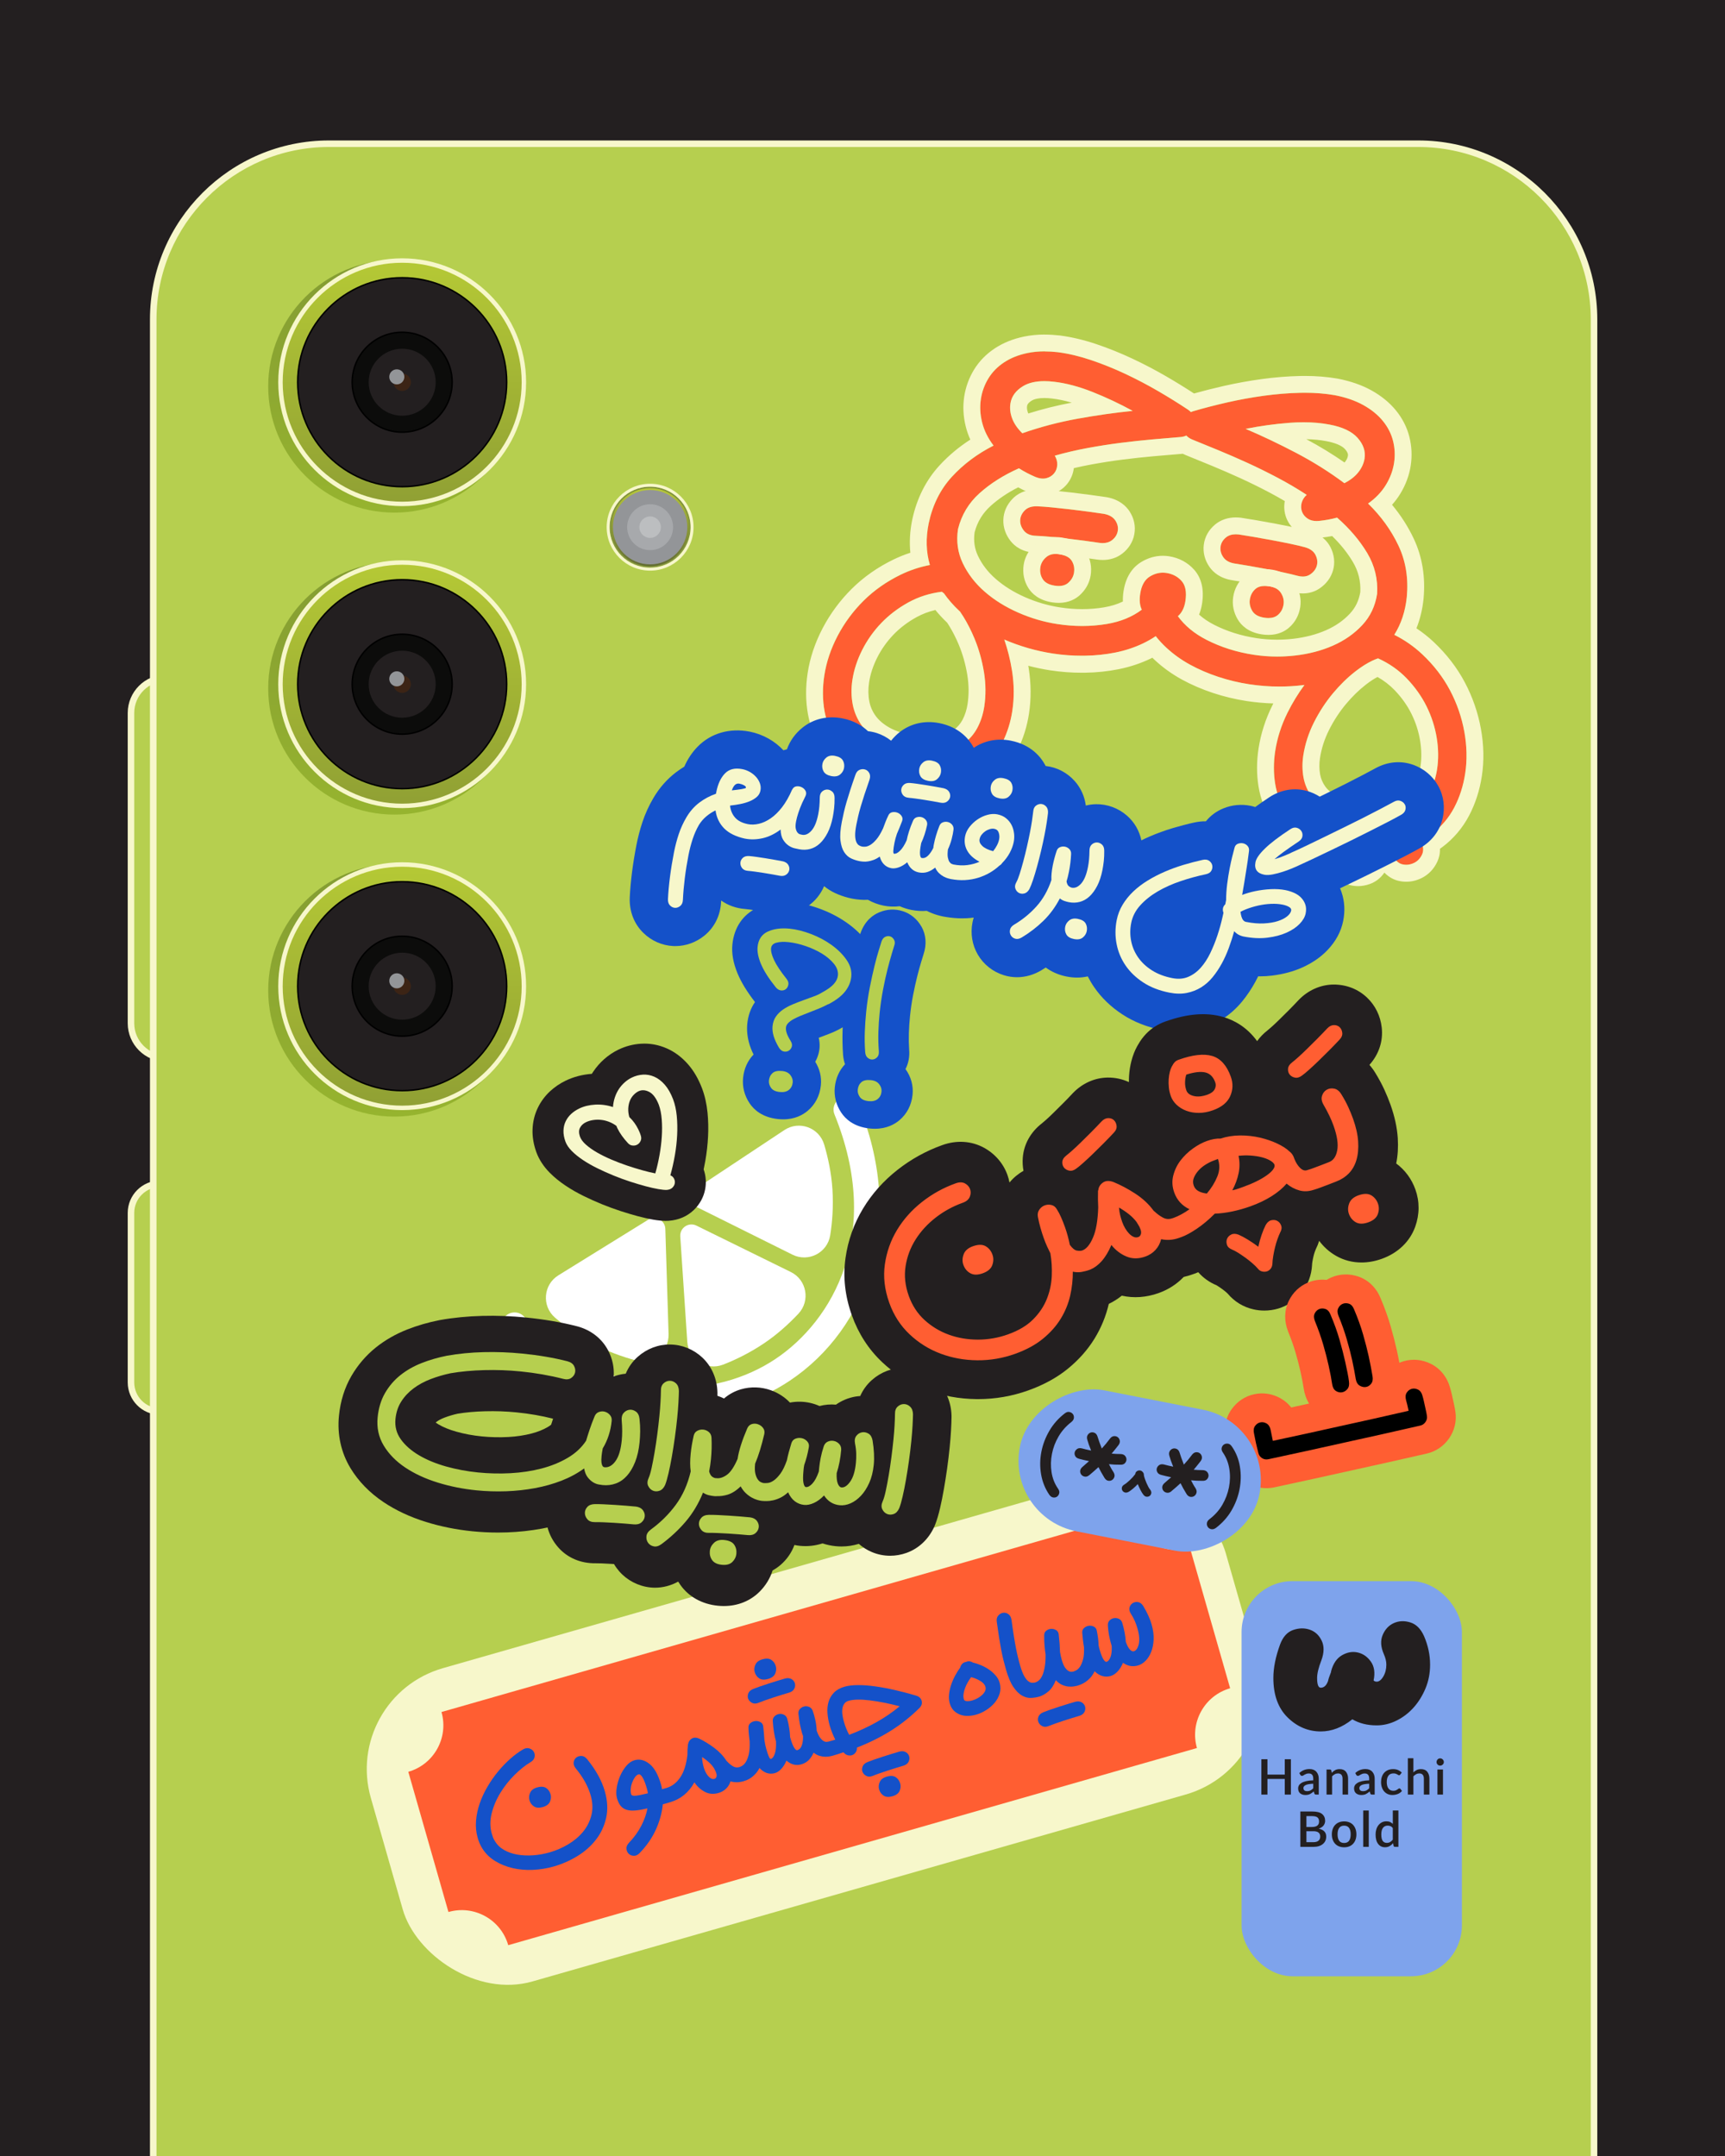 <?xml version="1.0" encoding="UTF-8"?>
<svg id="Layer_1" xmlns="http://www.w3.org/2000/svg" version="1.1" xmlns:xlink="http://www.w3.org/1999/xlink" viewBox="0 0 1080 1350">
  <!-- Generator: Adobe Illustrator 29.8.2, SVG Export Plug-In . SVG Version: 2.1.1 Build 3)  -->
  <defs>
    <style>
      .st0 {
        fill: url(#linear-gradient2);
      }

      .st1 {
        fill: #fff;
      }

      .st2 {
        fill: url(#linear-gradient1);
      }

      .st3 {
        fill: #0c0c0b;
      }

      .st4 {
        mix-blend-mode: hard-light;
      }

      .st4, .st5, .st6, .st7, .st8 {
        isolation: isolate;
      }

      .st4, .st9 {
        fill: #939598;
      }

      .st10 {
        fill: #3c2415;
      }

      .st11 {
        fill: #b6cf4f;
      }

      .st5 {
        fill: url(#linear-gradient6);
      }

      .st5, .st7, .st8 {
        opacity: .5;
      }

      .st12 {
        fill: #bcbec0;
      }

      .st13 {
        fill: #231f20;
      }

      .st14 {
        fill: #ff5e32;
      }

      .st15 {
        fill: url(#linear-gradient7);
      }

      .st16 {
        fill: #a7a9ac;
      }

      .st17 {
        fill: url(#linear-gradient5);
      }

      .st18 {
        fill: url(#linear-gradient3);
      }

      .st7 {
        fill: url(#linear-gradient);
      }

      .st19 {
        fill: #1451c9;
      }

      .st20 {
        fill: #7ea3ec;
      }

      .st21 {
        fill: #f7f7cb;
      }

      .st8 {
        fill: url(#linear-gradient4);
      }
    </style>
    <linearGradient id="linear-gradient" x1="246.94" y1="50.98" x2="246.94" y2="-107.06" gradientTransform="translate(0 270)" gradientUnits="userSpaceOnUse">
      <stop offset="0" stop-color="#779a10"/>
      <stop offset="1" stop-color="#526a17"/>
    </linearGradient>
    <linearGradient id="linear-gradient1" x1="251.8" y1="-106.87" x2="251.8" y2="45.53" gradientTransform="translate(0 270)" gradientUnits="userSpaceOnUse">
      <stop offset="0" stop-color="#b5c935"/>
      <stop offset="1" stop-color="#90a034"/>
    </linearGradient>
    <linearGradient id="linear-gradient2" x1="407.03" y1="85.45" x2="407.03" y2="34.75" gradientTransform="translate(0 270)" gradientUnits="userSpaceOnUse">
      <stop offset="0" stop-color="#889a3d"/>
      <stop offset="1" stop-color="#7e8f3b"/>
    </linearGradient>
    <linearGradient id="linear-gradient3" x1="407.03" y1="35.66" x2="407.03" y2="84.54" gradientTransform="translate(0 270)" gradientUnits="userSpaceOnUse">
      <stop offset="0" stop-color="#b8c938"/>
      <stop offset="1" stop-color="#626c33"/>
    </linearGradient>
    <linearGradient id="linear-gradient4" x1="246.94" y1="240.07" x2="246.94" y2="82.03" gradientTransform="translate(0 270)" gradientUnits="userSpaceOnUse">
      <stop offset="0" stop-color="#779a10"/>
      <stop offset="1" stop-color="#526a17"/>
    </linearGradient>
    <linearGradient id="linear-gradient5" x1="251.8" y1="82.22" x2="251.8" y2="234.62" gradientTransform="translate(0 270)" gradientUnits="userSpaceOnUse">
      <stop offset="0" stop-color="#b5c935"/>
      <stop offset="1" stop-color="#90a034"/>
    </linearGradient>
    <linearGradient id="linear-gradient6" x1="246.94" y1="429.16" x2="246.94" y2="271.12" gradientTransform="translate(0 270)" gradientUnits="userSpaceOnUse">
      <stop offset="0" stop-color="#779a10"/>
      <stop offset="1" stop-color="#526a17"/>
    </linearGradient>
    <linearGradient id="linear-gradient7" x1="251.8" y1="271.31" x2="251.8" y2="423.71" gradientTransform="translate(0 270)" gradientUnits="userSpaceOnUse">
      <stop offset="0" stop-color="#b5c935"/>
      <stop offset="1" stop-color="#90a034"/>
    </linearGradient>
  </defs>
  <g class="st6">
    <g id="Layer_11">
      <rect class="st13" width="1080" height="1350"/>
      <g>
        <g>
          <path class="st11" d="M104.02,424.41h5.84v238.34h-5.84c-12.15,0-22.01-9.86-22.01-22.01v-194.32c0-12.15,9.86-22.01,22.01-22.01h0Z"/>
          <path class="st21" d="M111.9,664.8h-7.88c-13.26,0-24.05-10.79-24.05-24.05v-194.32c0-13.26,10.79-24.05,24.05-24.05h7.88v242.43h0ZM104.02,426.45c-11.01,0-19.97,8.96-19.97,19.97v194.32c0,11.01,8.96,19.97,19.97,19.97h3.8v-234.26h-3.8Z"/>
        </g>
        <g>
          <path class="st11" d="M100.23,741.24h9.63v142.62h-9.63c-10.06,0-18.22-8.16-18.22-18.22v-106.18c0-10.06,8.16-18.22,18.22-18.22h0Z"/>
          <path class="st21" d="M111.9,885.9h-11.67c-11.17,0-20.26-9.09-20.26-20.26v-106.18c0-11.17,9.09-20.26,20.26-20.26h11.67v146.71h0ZM100.23,743.28c-8.92,0-16.18,7.26-16.18,16.18v106.18c0,8.92,7.26,16.18,16.18,16.18h7.59v-138.54h-7.59Z"/>
        </g>
        <g>
          <path class="st11" d="M997.99,1350.02l-902.06.02V199.98c0-60.7,49.28-109.98,109.98-109.98h0s682.09,0,682.09,0c60.7,0,109.98,49.28,109.98,109.98"/>
          <path class="st21" d="M1000.04,1350l-906.15.04V199.98c0-61.77,50.26-112.03,112.03-112.03h682.09c61.77,0,112.03,50.25,112.03,112.03M995.95,1350.04V199.98c0-59.52-48.42-107.94-107.94-107.94H205.92c-59.52,0-107.94,48.42-107.94,107.94v1150.02h0"/>
        </g>
        <g>
          <g>
            <circle class="st7" cx="246.94" cy="241.96" r="79.02"/>
            <g>
              <circle class="st2" cx="251.8" cy="239.33" r="76.2"/>
              <path class="st21" d="M251.8,316.93c-42.79,0-77.59-34.81-77.59-77.59s34.81-77.59,77.59-77.59,77.59,34.81,77.59,77.59-34.81,77.59-77.59,77.59h0ZM251.8,164.52c-41.25,0-74.81,33.56-74.81,74.81s33.56,74.81,74.81,74.81,74.81-33.56,74.81-74.81-33.56-74.81-74.81-74.81h0Z"/>
            </g>
            <g>
              <circle class="st13" cx="251.8" cy="239.33" r="65.42"/>
              <path d="M251.8,305.22c-36.33,0-65.89-29.56-65.89-65.89s29.56-65.89,65.89-65.89,65.89,29.56,65.89,65.89-29.56,65.89-65.89,65.89ZM251.8,174.37c-35.82,0-64.96,29.14-64.96,64.96s29.14,64.96,64.96,64.96,64.96-29.14,64.96-64.96-29.14-64.96-64.96-64.96h0Z"/>
            </g>
            <g>
              <circle class="st3" cx="251.8" cy="239.33" r="31.29"/>
              <path d="M251.8,271.08c-17.51,0-31.75-14.24-31.75-31.75s14.24-31.75,31.75-31.75,31.75,14.24,31.75,31.75-14.24,31.75-31.75,31.75h0ZM251.8,208.51c-17,0-30.83,13.83-30.83,30.82s13.83,30.83,30.83,30.83,30.83-13.83,30.83-30.83-13.83-30.82-30.83-30.82h0Z"/>
            </g>
            <circle class="st13" cx="251.8" cy="239.33" r="20.98"/>
            <circle class="st10" cx="251.8" cy="239.33" r="5.45"/>
            <circle class="st4" cx="248.44" cy="235.97" r="4.72"/>
          </g>
          <g>
            <g>
              <circle class="st0" cx="407.03" cy="330.1" r="25.35"/>
              <path class="st21" d="M407.02,304.75c14,0,25.35,11.35,25.35,25.35s-11.35,25.35-25.35,25.35-25.35-11.35-25.35-25.35,11.35-25.35,25.35-25.35M407.02,302.9c-15,0-27.2,12.2-27.2,27.2s12.2,27.21,27.2,27.21,27.21-12.2,27.21-27.21-12.2-27.2-27.21-27.2h0Z"/>
            </g>
            <circle class="st18" cx="407.03" cy="330.1" r="24.44"/>
            <circle class="st9" cx="407.03" cy="330.1" r="23.29"/>
            <circle class="st16" cx="407.03" cy="330.1" r="14.38"/>
            <circle class="st12" cx="407.03" cy="330.1" r="6.73"/>
          </g>
          <g>
            <circle class="st8" cx="246.94" cy="431.05" r="79.02"/>
            <g>
              <circle class="st17" cx="251.8" cy="428.42" r="76.2"/>
              <path class="st21" d="M251.8,506.01c-42.79,0-77.59-34.81-77.59-77.59s34.81-77.59,77.59-77.59,77.59,34.81,77.59,77.59-34.81,77.59-77.59,77.59h0ZM251.8,353.61c-41.25,0-74.81,33.56-74.81,74.81s33.56,74.81,74.81,74.81,74.81-33.56,74.81-74.81-33.56-74.81-74.81-74.81h0Z"/>
            </g>
            <g>
              <circle class="st13" cx="251.8" cy="428.42" r="65.42"/>
              <path d="M251.8,494.3c-36.33,0-65.89-29.56-65.89-65.89s29.56-65.89,65.89-65.89,65.89,29.56,65.89,65.89-29.56,65.89-65.89,65.89ZM251.8,363.46c-35.82,0-64.96,29.14-64.96,64.96s29.14,64.96,64.96,64.96,64.96-29.14,64.96-64.96-29.14-64.96-64.96-64.96h0Z"/>
            </g>
            <g>
              <circle class="st3" cx="251.8" cy="428.42" r="31.29"/>
              <path d="M251.8,460.17c-17.51,0-31.75-14.24-31.75-31.75s14.24-31.75,31.75-31.75,31.75,14.24,31.75,31.75-14.24,31.75-31.75,31.75h0ZM251.8,397.59c-17,0-30.83,13.83-30.83,30.83s13.83,30.83,30.83,30.83,30.83-13.83,30.83-30.83-13.83-30.83-30.83-30.83Z"/>
            </g>
            <circle class="st13" cx="251.8" cy="428.42" r="20.98"/>
            <circle class="st10" cx="251.8" cy="428.42" r="5.45"/>
            <circle class="st4" cx="248.44" cy="425.06" r="4.72"/>
          </g>
          <g>
            <circle class="st5" cx="246.94" cy="620.14" r="79.02"/>
            <g>
              <circle class="st15" cx="251.8" cy="617.51" r="76.2"/>
              <path class="st21" d="M251.8,695.1c-42.79,0-77.59-34.81-77.59-77.59s34.81-77.59,77.59-77.59,77.59,34.81,77.59,77.59-34.81,77.59-77.59,77.59h0ZM251.8,542.7c-41.25,0-74.81,33.56-74.81,74.81s33.56,74.81,74.81,74.81,74.81-33.56,74.81-74.81-33.56-74.81-74.81-74.81h0Z"/>
            </g>
            <g>
              <circle class="st13" cx="251.8" cy="617.51" r="65.42"/>
              <path d="M251.8,683.39c-36.33,0-65.89-29.56-65.89-65.89s29.56-65.88,65.89-65.88,65.89,29.56,65.89,65.88-29.56,65.89-65.89,65.89ZM251.8,552.55c-35.82,0-64.96,29.14-64.96,64.96s29.14,64.96,64.96,64.96,64.96-29.14,64.96-64.96-29.14-64.96-64.96-64.96h0Z"/>
            </g>
            <g>
              <circle class="st3" cx="251.8" cy="617.51" r="31.29"/>
              <path d="M251.8,649.26c-17.51,0-31.75-14.24-31.75-31.75s14.24-31.75,31.75-31.75,31.75,14.24,31.75,31.75-14.24,31.75-31.75,31.75h0ZM251.8,586.68c-17,0-30.83,13.83-30.83,30.82s13.83,30.83,30.83,30.83,30.83-13.83,30.83-30.83-13.83-30.82-30.83-30.82Z"/>
            </g>
            <circle class="st13" cx="251.8" cy="617.51" r="20.98"/>
            <circle class="st10" cx="251.8" cy="617.51" r="5.45"/>
            <circle class="st4" cx="248.44" cy="614.15" r="4.72"/>
          </g>
        </g>
      </g>
      <g>
        <rect class="st21" x="231.42" y="982.1" width="556.77" height="204.02" rx="65.71" ry="65.71" transform="translate(-278.6 182.1) rotate(-15.97)"/>
        <path class="st14" d="M749.4,1094.55l-431.2,123.44c-4.6-16.07-21.36-25.37-37.43-20.77l-25.13-87.79c16.07-4.6,25.37-21.36,20.77-37.43l431.2-123.44c4.6,16.07,21.36,25.37,37.43,20.77l25.13,87.79c-16.07,4.6-25.37,21.36-20.77,37.43h0Z"/>
        <g>
          <path class="st19" d="M374.58,1111.82c-1.81-3.35-4.14-6.78-6.99-10.3-1.09-1.32-2.27-1.99-3.56-2.02-1.28-.02-2.38.33-3.27,1.04-.9.72-1.43,1.71-1.6,2.96-.17,1.26.28,2.54,1.37,3.87,2.4,2.93,4.36,5.8,5.87,8.59,1.51,2.8,2.64,5.51,3.39,8.13,1.3,4.53,1.45,8.73.46,12.59-.99,3.87-2.73,7.31-5.24,10.34-2.51,3.02-5.6,5.63-9.26,7.82-3.67,2.18-7.54,3.86-11.61,5.03-3.48,1-6.94,1.61-10.38,1.85-3.45.24-6.72.09-9.82-.44-3.1-.53-5.88-1.5-8.33-2.89-2.46-1.39-4.37-3.24-5.74-5.54-.49-.71-.88-1.45-1.17-2.22s-.56-1.58-.8-2.43c-1.16-4.07-1.18-8.34-.05-12.82s2.96-8.76,5.48-12.85c2.52-4.09,5.46-7.81,8.84-11.16,3.37-3.34,6.67-5.97,9.88-7.89,1.46-.84,2.33-1.89,2.61-3.14s.13-2.38-.44-3.39-1.49-1.72-2.74-2.14c-1.26-.42-2.62-.21-4.08.64-2.61,1.53-5.25,3.47-7.91,5.83s-5.21,5-7.63,7.93c-2.43,2.93-4.64,6.1-6.64,9.52-2.01,3.41-3.63,6.91-4.88,10.5s-2.02,7.22-2.31,10.88c-.3,3.67.04,7.21,1.02,10.62.32,1.12.71,2.25,1.18,3.39s1.09,2.32,1.86,3.51c2.04,3.18,4.72,5.76,8.03,7.76,3.3,2,6.95,3.46,10.94,4.38s8.19,1.28,12.61,1.08c4.41-.2,8.75-.91,13.02-2.13,5.18-1.48,10.09-3.63,14.71-6.45s8.51-6.23,11.65-10.26c3.14-4.02,5.29-8.6,6.45-13.72s.88-10.7-.85-16.74c-.9-3.15-2.26-6.4-4.07-9.75v.02h0Z"/>
          <path class="st19" d="M331.91,1122.54c-.71,1.59-.86,3.14-.43,4.65.49,1.71,1.43,3.02,2.83,3.93s3.24,1.04,5.54.38,3.79-1.78,4.47-3.36.81-3.12.38-4.63c-.49-1.71-1.42-3.02-2.78-3.94-1.37-.92-3.26-1.04-5.69-.34-2.17.62-3.61,1.72-4.32,3.31h0Z"/>
          <path class="st19" d="M470.9,1066.3c1.16.59,2.54.55,4.12-.12,1.08-.45,2.44-.96,4.08-1.54,1.64-.58,3.36-1.16,5.14-1.74,1.79-.58,3.53-1.13,5.22-1.66,1.7-.52,3.17-.96,4.41-1.32,1.64-.47,2.76-1.27,3.36-2.4s.76-2.26.47-3.38-.97-2.03-2.05-2.71c-1.08-.68-2.46-.82-4.12-.42-1.31.38-2.9.85-4.76,1.42-1.86.57-3.73,1.16-5.62,1.77s-3.7,1.22-5.44,1.82c-1.74.61-3.15,1.13-4.23,1.58-1.58.67-2.59,1.61-3.02,2.83s-.43,2.36.02,3.4c.44,1.05,1.24,1.86,2.4,2.45l.02.02h0Z"/>
          <path class="st19" d="M475.34,1050.92c1.4.92,3.24,1.04,5.54.38s3.79-1.78,4.47-3.36.81-3.12.38-4.63c-.49-1.71-1.41-3.02-2.78-3.94-1.37-.92-3.26-1.04-5.69-.34-2.17.62-3.61,1.72-4.32,3.31-.72,1.59-.86,3.14-.43,4.65.49,1.71,1.43,3.02,2.83,3.93h0Z"/>
          <path class="st19" d="M573.75,1061.78c-4.5-1.34-8.96-2.51-13.36-3.52-4.41-1.01-8.57-1.79-12.49-2.33-3.92-.55-7.53-.81-10.82-.79-3.3.02-6.06.35-8.29.99-2.82.81-5.04,2.05-6.66,3.72-1.62,1.67-2.75,3.61-3.39,5.82s-.87,4.6-.66,7.16c.2,2.57.67,5.13,1.4,7.69.43,1.51.95,3.01,1.55,4.51s1.25,2.93,1.92,4.29l-4.25,1.21c-.2.05-.57.11-1.11.16-.55.05-1.16-.09-1.83-.44-.67-.34-1.39-1-2.17-1.99-.78-.98-1.53-2.51-2.27-4.57-.1-2.32-.39-4.58-.88-6.78-.49-2.2-1.04-4.14-1.66-5.81-.47-1.14-1.22-1.92-2.27-2.33-1.04-.41-2.08-.49-3.1-.23-1.03.26-1.9.79-2.63,1.6-.73.81-1.02,1.83-.88,3.07.23,2.28.52,4.36.88,6.24.36,1.88.76,3.58,1.19,5.09.13.46.25.89.37,1.28s.26.78.44,1.15c.05,2.19-.19,4.12-.74,5.8s-1.51,2.72-2.89,3.12c-.53.15-1.17-.37-1.94-1.57s-1.56-3.21-2.37-6.03l-.17-.59c-.12-3.65-.72-7.49-1.81-11.51-.34-1.18-1.02-2.01-2.05-2.5s-2.06-.63-3.11-.44c-1.05.19-1.97.67-2.78,1.44-.81.76-1.18,1.77-1.1,3.03.17,2.58.43,4.9.77,6.97s.76,3.95,1.25,5.66c.16,3.29-.09,5.88-.76,7.78-.66,1.9-1.49,2.98-2.47,3.26-.66.19-1.62-1.92-2.87-6.31-.23-.79-.44-1.65-.63-2.59-.2-.94-.37-1.92-.52-2.94-.13-2.45-.38-5.29-.74-8.52-.14-1.24-.72-2.14-1.73-2.7-1.01-.56-2.09-.79-3.23-.67-1.14.11-2.16.53-3.05,1.25-.89.72-1.3,1.71-1.23,2.96.04,1.62.13,3.12.28,4.5.14,1.38.3,2.72.46,4.02.12,3.38-.07,6.07-.56,8.09-.48,2.02-1.08,3.59-1.79,4.72-.71,1.13-1.44,1.92-2.19,2.38-.74.46-1.37.76-1.88.91-1.49.41-2.86.22-4.14-.57-1.29-.8-2.51-1.82-3.64-3.06-.17-.09-.26-.17-.28-.24-1.94-3.06-4.49-5.78-7.65-8.14s-6.31-4.3-9.44-5.82c-1.87-.81-3.45-.81-4.73.02-1.29.83-2.02,1.95-2.19,3.34l-.12-.07c-.14,1.25-.24,2.45-.3,3.6s-.08,2.26-.06,3.32c-.69,6.02-2.2,10.73-4.53,14.13s-5.23,5.6-8.71,6.59h0l-2.65.76c-.07-.48-.15-.95-.25-1.42-.1-.47-.22-.96-.37-1.49-1.79-6.23-4.21-10.56-7.28-12.98-3.07-2.42-6.18-3.18-9.33-2.28-1.9.54-3.63,1.75-5.2,3.62-1.56,1.87-2.85,3.99-3.87,6.38s-1.72,4.84-2.1,7.36-.31,4.67.19,6.44c.6,2.1,1.38,3.72,2.35,4.86s2.21,1.94,3.72,2.4c1.51.45,3.33.59,5.44.41,2.11-.18,4.63-.62,7.56-1.31-.67,3.6-1.97,7.25-3.89,10.96s-4.46,7.22-7.63,10.54c-1.2,1.27-1.74,2.54-1.62,3.82.12,1.28.59,2.31,1.42,3.11.83.79,1.89,1.22,3.19,1.27,1.29.05,2.54-.55,3.74-1.82,4.43-4.61,7.82-9.55,10.18-14.84,2.36-5.29,3.76-10.48,4.22-15.58l4.72-1.35h0l.09-.03c.07-.02.12-.05.18-.07,3.04-.91,5.8-2.36,8.29-4.38,2.56-2.08,4.73-4.73,6.51-7.93,1.72,2.56,3.89,4.53,6.48,5.92,2.6,1.39,5.47,1.63,8.62.73,1.84-.53,3.41-1.42,4.71-2.68s2.24-2.79,2.79-4.58c1.24.35,2.53.53,3.88.54,1.35,0,2.78-.21,4.29-.64.01,0,.02,0,.04-.01.02,0,.04,0,.06-.02.59-.17,1.31-.43,2.17-.78.86-.35,1.73-.85,2.61-1.49.88-.64,1.77-1.45,2.66-2.41.9-.97,1.71-2.16,2.44-3.57,1.44,1.57,2.99,2.62,4.63,3.15,1.64.52,3.31.54,5.02.05,1.38-.39,2.7-1.27,3.98-2.63s2.36-3.09,3.25-5.19c2.92,2.5,6.02,3.28,9.3,2.34,1.9-.54,3.47-1.46,4.7-2.73,1.23-1.28,2.23-2.81,3-4.59,1.27.98,2.53,1.65,3.77,2.01,1.24.35,2.39.54,3.46.55s2.01-.06,2.81-.22c.65-.13,1.16-.24,1.54-.34.02,0,.04,0,.06-.01.04-.01.07-.02.11-.03.03,0,.06-.02.09-.02.02,0,.03-.01.05-.02,1.1-.32,2.2-.65,3.29-.99,1.17-.37,2.34-.76,3.5-1.16.86,1.03,1.82,1.66,2.88,1.89s2.01.15,2.86-.23c.85-.39,1.53-.99,2.04-1.81.51-.82.72-1.75.64-2.79,7.67-2.98,14.73-6.49,21.21-10.54,6.47-4.05,12.47-8.82,18-14.31,1.31-1.37,1.76-2.85,1.34-4.43-.42-1.58-1.52-2.65-3.31-3.2l.03-.02h0ZM397.88,1124.42c-1.59.14-2.5-.19-2.73-.98-.28-.98-.36-2.13-.24-3.45s.41-2.58.88-3.82c.46-1.23,1.04-2.34,1.71-3.31.68-.97,1.45-1.58,2.3-1.83.72-.21,1.54.41,2.45,1.86.91,1.44,1.83,3.81,2.77,7.08.15.53.27,1.01.36,1.44.09.44.17.93.26,1.47-3.58.88-6.17,1.39-7.76,1.53h0ZM448.51,1112.7c-.25.61-.64.98-1.17,1.13-.72.21-1.42.14-2.08-.2-.67-.34-1.29-.85-1.88-1.54-.59-.68-1.12-1.49-1.6-2.42s-.87-1.92-1.17-2.97c-.26-.92-.49-1.92-.7-3-.2-1.08-.31-2.25-.32-3.53,1.49.99,2.88,2.07,4.17,3.22,1.29,1.16,2.38,2.43,3.27,3.8.04.13.2.44.48.93.42.73.76,1.52,1,2.38.25.85.24,1.58-.01,2.19h.01ZM548.6,1078.45c-5.27,2.93-10.91,5.54-16.93,7.83-1.34-2.45-2.46-5.22-3.34-8.31-.41-1.44-.71-2.87-.9-4.27s-.19-2.7,0-3.89c.19-1.19.59-2.21,1.2-3.06.61-.85,1.5-1.44,2.68-1.78,3.08-.88,7.46-.98,13.12-.29s11.94,1.92,18.84,3.71c-4.53,3.78-9.42,7.13-14.69,10.06h.02Z"/>
          <path class="st19" d="M560.83,1112.81c-1.37-.92-3.26-1.04-5.69-.34-2.17.62-3.61,1.72-4.32,3.31-.71,1.59-.86,3.14-.43,4.65.49,1.71,1.43,3.01,2.83,3.93,1.4.91,3.24,1.04,5.54.38s3.79-1.78,4.47-3.36.81-3.13.38-4.63c-.49-1.71-1.42-3.02-2.78-3.94h0Z"/>
          <path class="st19" d="M567.22,1097.19c-1.09-.68-2.46-.82-4.11-.42-1.31.38-2.9.85-4.76,1.42-1.86.57-3.73,1.16-5.62,1.77s-3.7,1.22-5.44,1.82c-1.74.61-3.15,1.13-4.23,1.58-1.58.67-2.59,1.61-3.02,2.83s-.43,2.36.02,3.4c.44,1.04,1.24,1.86,2.4,2.45,1.16.59,2.54.55,4.12-.11,1.08-.45,2.44-.97,4.08-1.54,1.64-.58,3.36-1.16,5.15-1.74,1.78-.58,3.53-1.13,5.22-1.66,1.7-.52,3.17-.96,4.41-1.32,1.64-.47,2.76-1.27,3.36-2.4s.75-2.26.47-3.38c-.29-1.13-.97-2.03-2.05-2.71h0Z"/>
          <path class="st19" d="M623.38,1049.17c-1.17-1.37-2.51-2.58-4.02-3.64s-3.16-1.97-4.94-2.74-3.51-1.34-5.17-1.71c-.61-.39-1.29-.66-2.04-.8s-1.53-.02-2.35.35c-1.09.17-1.94.61-2.55,1.32-.62.71-1.01,1.48-1.2,2.31-1.03,1.36-2.04,2.96-3.04,4.81-1,1.85-1.84,3.76-2.51,5.72-.68,1.97-1.13,3.98-1.36,6.03s-.09,3.96.42,5.74c.54,1.9,1.39,3.42,2.53,4.55s2.46,1.97,3.97,2.54c1.51.56,3.14.82,4.91.78,1.76-.04,3.53-.32,5.3-.83,2.03-.58,4.07-1.52,6.12-2.82,2.04-1.29,3.79-2.81,5.25-4.54s2.52-3.67,3.18-5.81.66-4.39-.02-6.76c-.47-1.64-1.29-3.14-2.46-4.51h-.02,0ZM616.74,1058.89c-.43.87-1.04,1.68-1.86,2.45-.81.76-1.77,1.45-2.88,2.05-1.11.6-2.18,1.05-3.23,1.35-1.25.36-2.39.51-3.44.45-1.04-.05-1.67-.44-1.88-1.17-.3-1.05-.36-2.19-.18-3.41.18-1.22.51-2.45.97-3.68.46-1.23,1.03-2.42,1.69-3.57.66-1.15,1.35-2.21,2.06-3.2,1.99.5,3.88,1.27,5.67,2.32,1.79,1.05,2.89,2.3,3.31,3.74.26.92.18,1.81-.24,2.68h.01Z"/>
          <path class="st19" d="M677.34,1065.99c-1.09-.68-2.46-.82-4.12-.42-1.31.38-2.9.85-4.76,1.42-1.86.57-3.73,1.16-5.62,1.77-1.88.61-3.7,1.22-5.44,1.82-1.74.61-3.15,1.13-4.23,1.58-1.58.67-2.6,1.59-3.04,2.79-.44,1.19-.43,2.32.02,3.4.45,1.08,1.26,1.91,2.42,2.5s2.54.55,4.12-.12c1.08-.45,2.44-.96,4.08-1.54,1.64-.58,3.36-1.16,5.14-1.74,1.79-.58,3.53-1.13,5.22-1.66,1.69-.52,3.17-.96,4.41-1.32,1.64-.47,2.76-1.27,3.36-2.4s.75-2.26.47-3.38c-.29-1.12-.97-2.03-2.05-2.71h.02Z"/>
          <path class="st19" d="M720.99,1017.07c-1-3.48-2.72-7.28-5.18-11.4-.91-1.44-1.98-2.27-3.22-2.49-1.23-.21-2.35-.02-3.35.58s-1.68,1.51-2.04,2.71c-.36,1.21-.09,2.53.82,3.97,1.01,1.56,1.84,3.09,2.49,4.61.65,1.52,1.19,3.03,1.62,4.54,1.17,4.07,1.44,7.38.82,9.93-.62,2.56-1.65,4.04-3.09,4.45-.72.21-1.54-.16-2.45-1.11-.91-.95-1.76-2.55-2.55-4.81-.25-3.83-1-7.84-2.27-12.02-.4-1.16-1.11-1.97-2.13-2.42s-2.05-.58-3.09-.39c-1.04.19-1.95.68-2.72,1.47-.77.79-1.12,1.81-1.04,3.07.14,2.23.38,4.24.71,6.03s.72,3.43,1.15,4.94l.56,1.97c.13,2.94-.13,5.25-.78,6.93-.66,1.68-1.48,2.66-2.46,2.94-.53.15-1.17-.36-1.93-1.52-.76-1.17-1.54-3.13-2.32-5.88-.13-.46-.26-.92-.39-1.38s-.24-.96-.32-1.5c-.05-1.41-.16-2.85-.33-4.32-.17-1.48-.44-3.08-.8-4.83-.21-1.22-.83-2.09-1.86-2.61-1.04-.52-2.1-.69-3.19-.53-1.09.17-2.06.63-2.91,1.37s-1.24,1.74-1.17,3c.14,1.74.3,3.34.47,4.82.18,1.48.38,2.89.63,4.24.12,3.16-.07,5.7-.59,7.62s-1.15,3.43-1.9,4.54c-.75,1.1-1.53,1.86-2.33,2.27-.78.39-1.42.66-1.93.82-.26.07-.66.12-1.2.13-.56.02-1.19-.17-1.87-.58-.69-.41-1.39-1.13-2.11-2.16s-1.38-2.6-1.98-4.7c-.41-1.44-.78-3.08-1.09-4.91-.04-1.62-.13-3.35-.26-5.2-.14-1.84-.32-3.79-.56-5.86-.14-1.24-.7-2.14-1.68-2.71s-2.01-.83-3.1-.76c-1.08.06-2.08.43-2.98,1.12-.9.69-1.35,1.66-1.34,2.94-.02,2.42.06,4.62.23,6.59s.39,3.78.64,5.41c.02,3.05-.15,5.62-.51,7.71s-.84,3.83-1.44,5.2c-.6,1.38-1.29,2.43-2.08,3.15-.77.71-1.57,1.18-2.41,1.43-.71.2-1.43.27-2.18.2-.77-.06-1.56-.44-2.4-1.12-.83-.68-1.66-1.78-2.48-3.28s-1.63-3.63-2.42-6.39c-.49-1.71-.96-3.45-1.39-5.24-.44-1.79-.87-3.8-1.3-6.02-.42-2.22-.86-4.72-1.3-7.51-.44-2.78-.92-6.05-1.42-9.81-.27-1.7-.94-2.91-2-3.63-1.06-.73-2.16-1-3.32-.81-1.15.19-2.16.78-3.01,1.77-.85.99-1.14,2.33-.87,4.03.51,3.76.99,7.05,1.44,9.86.45,2.82.9,5.37,1.34,7.66s.9,4.41,1.39,6.36c.49,1.96,1.01,3.92,1.58,5.88,1.35,4.72,2.88,8.35,4.6,10.87,1.72,2.53,3.51,4.32,5.38,5.38,1.86,1.06,3.73,1.56,5.59,1.49,1.86-.07,3.64-.35,5.35-.84.02,0,.03-.01.05-.02h.05c.14-.04.27-.11.41-.16.23-.08.47-.16.68-.26,1.56-.66,3.09-1.61,4.57-2.9,1.82-1.58,3.32-3.9,4.51-6.93,1.24,1.35,2.54,2.32,3.92,2.92,1.38.6,2.67.96,3.88,1.07,1.21.12,2.3.1,3.29-.04.9-.13,1.63-.27,2.2-.42.03,0,.05,0,.07-.02.02,0,.04-.01.06-.02h.04s.03-.01.05-.02c.63-.19,1.36-.44,2.22-.79.92-.37,1.89-.9,2.9-1.58,1.01-.68,2-1.55,2.98-2.61.97-1.06,1.87-2.42,2.67-4.07,1.57,1.54,3.21,2.54,4.91,3.01,1.7.47,3.4.46,5.11-.02,1.51-.43,2.95-1.36,4.32-2.78s2.51-3.26,3.43-5.51c2.94,2.07,6.04,2.64,9.32,1.7,1.77-.51,3.39-1.5,4.84-2.98,1.46-1.48,2.63-3.34,3.51-5.58s1.39-4.82,1.52-7.73c.12-2.91-.3-6.07-1.28-9.48v-.04h0Z"/>
        </g>
      </g>
      <g>
        <g>
          <path class="st14" d="M691.21,321.77c-2.69-.41-5.96-.88-9.81-1.39-3.85-.52-7.73-1.01-11.66-1.47s-7.72-.87-11.38-1.22c-3.66-.35-6.66-.57-8.99-.65-3.43-.11-6.04.76-7.84,2.62-1.8,1.86-2.74,3.92-2.8,6.18-.07,2.26.7,4.41,2.32,6.45,1.62,2.03,4.14,3.11,7.56,3.22,2.33.08,5.23.28,8.69.6s7.05.7,10.78,1.13c3.72.43,7.34.88,10.85,1.35,3.51.46,6.54.9,9.1,1.29,3.36.51,6.06,0,8.09-1.55s3.25-3.46,3.67-5.74-.07-4.49-1.47-6.63c-1.4-2.14-3.77-3.54-7.11-4.18h0Z"/>
          <path class="st21" d="M648.81,317.03h.57c2.33.08,5.33.3,8.99.65s7.46.76,11.38,1.22,7.81.95,11.65,1.47c3.85.52,7.11.98,9.81,1.39,3.34.65,5.71,2.04,7.11,4.18,1.39,2.14,1.88,4.35,1.47,6.63-.42,2.28-1.64,4.19-3.67,5.74-1.52,1.16-3.42,1.75-5.7,1.75-.75,0-1.55-.06-2.39-.19-2.56-.39-5.59-.82-9.1-1.29-3.51-.47-7.13-.92-10.85-1.35s-7.31-.81-10.78-1.13c-3.46-.32-6.36-.53-8.69-.6-3.43-.11-5.95-1.19-7.56-3.22-1.62-2.04-2.39-4.19-2.32-6.45s1-4.32,2.8-6.18c1.7-1.76,4.12-2.63,7.27-2.63M648.81,306.46c-7.61,0-12.29,3.19-14.87,5.86-3.62,3.74-5.62,8.31-5.76,13.21-.15,4.73,1.44,9.35,4.61,13.33,2.5,3.14,7.21,6.94,15.5,7.21,2.06.07,4.77.26,8.05.56,3.46.32,7.01.69,10.54,1.1,3.69.43,7.27.87,10.67,1.33,3.32.44,6.31.86,8.91,1.26,1.36.21,2.7.31,3.98.31,4.57,0,8.76-1.35,12.11-3.92,4.11-3.14,6.75-7.37,7.64-12.22.9-4.96-.14-9.9-3-14.31-2.07-3.18-6.17-7.29-13.95-8.79l-.2-.04-.21-.03c-2.84-.43-6.2-.91-10-1.42-3.9-.53-7.88-1.03-11.83-1.49-3.89-.46-7.79-.88-11.6-1.25-3.94-.38-7.1-.61-9.65-.69-.32-.01-.63-.02-.93-.02h0Z"/>
        </g>
        <g>
          <path class="st14" d="M663.22,347.05c-3.46-.53-6.21.1-8.26,1.88-2.04,1.78-3.25,3.88-3.62,6.29-.42,2.73.07,5.19,1.45,7.39s3.91,3.58,7.58,4.14c3.67.56,6.5-.05,8.49-1.84s3.17-3.89,3.54-6.3c.42-2.73-.04-5.19-1.37-7.37-1.33-2.19-3.94-3.58-7.82-4.17v-.02h.01Z"/>
          <path class="st21" d="M660.96,346.86c.72,0,1.47.06,2.27.18,3.88.59,6.48,1.98,7.82,4.17,1.33,2.19,1.79,4.65,1.37,7.37-.37,2.41-1.55,4.51-3.54,6.3-1.52,1.36-3.52,2.04-6.01,2.04-.78,0-1.61-.07-2.48-.2-3.67-.56-6.2-1.94-7.58-4.14s-1.86-4.66-1.45-7.39c.37-2.41,1.57-4.51,3.62-6.29,1.58-1.37,3.57-2.06,5.99-2.06M660.96,336.3c-4.96,0-9.43,1.61-12.93,4.66-3.91,3.41-6.38,7.79-7.12,12.66-.8,5.22.22,10.27,2.95,14.6,2.12,3.37,6.43,7.66,14.93,8.96,1.4.21,2.77.32,4.08.32,6.43,0,10.66-2.58,13.07-4.75,3.8-3.42,6.19-7.76,6.92-12.57.79-5.16-.17-10.16-2.78-14.45-2.08-3.42-6.41-7.78-15.25-9.13-1.31-.2-2.61-.3-3.86-.3h-.01Z"/>
        </g>
        <g>
          <path class="st14" d="M816.91,342.63c-2.25-.62-5.17-1.31-8.78-2.06-3.6-.76-7.34-1.5-11.23-2.23-3.88-.73-7.74-1.42-11.56-2.08-3.83-.66-7.08-1.19-9.78-1.6-3.38-.38-6.06.24-8.03,1.87-1.97,1.63-3.1,3.59-3.38,5.89-.28,2.3.31,4.49,1.79,6.57,1.47,2.08,3.89,3.38,7.26,3.9,2.56.39,5.58.89,9.07,1.49,3.49.6,7.07,1.25,10.75,1.95s7.22,1.41,10.62,2.14,6.23,1.4,8.47,2.02c3.3.92,6.03.64,8.18-.82,2.15-1.46,3.53-3.28,4.14-5.46s.33-4.43-.83-6.74c-1.16-2.31-3.39-3.93-6.7-4.84h.01Z"/>
          <path class="st21" d="M773.72,334.55c.59,0,1.21.04,1.85.11,2.69.41,5.95.94,9.78,1.6,3.83.65,7.68,1.34,11.56,2.08,3.89.73,7.63,1.47,11.23,2.23s6.53,1.44,8.77,2.06c3.3.92,5.54,2.53,6.7,4.84,1.16,2.31,1.44,4.56.83,6.74s-1.99,4-4.14,5.46c-1.32.9-2.86,1.35-4.62,1.35-1.1,0-2.29-.18-3.56-.53-2.25-.62-5.07-1.29-8.47-2.02-3.4-.73-6.94-1.44-10.62-2.14s-7.26-1.35-10.75-1.95-6.51-1.1-9.07-1.49c-3.36-.51-5.78-1.81-7.25-3.9-1.47-2.08-2.07-4.28-1.79-6.57.28-2.3,1.41-4.26,3.38-5.89,1.6-1.32,3.66-1.98,6.19-1.98M773.72,323.99c-4.96,0-9.43,1.52-12.91,4.4-4.05,3.35-6.52,7.75-7.14,12.74-.6,4.91.66,9.74,3.64,13.96,2.19,3.11,6.45,7.05,14.29,8.25,2.56.39,5.54.88,8.86,1.46,3.41.59,6.97,1.23,10.58,1.92,3.5.66,7,1.37,10.39,2.09,3.22.69,5.86,1.32,7.87,1.87,2.17.6,4.32.91,6.38.91,3.85,0,7.5-1.1,10.55-3.17,4.21-2.86,7.11-6.79,8.38-11.37,1.32-4.7.78-9.66-1.57-14.32-1.75-3.48-5.48-8.1-13.31-10.27-2.46-.68-5.54-1.41-9.43-2.22-3.76-.79-7.62-1.56-11.45-2.28-3.89-.73-7.85-1.44-11.73-2.11-3.75-.64-7.1-1.19-9.96-1.63l-.21-.03-.21-.02c-1.03-.12-2.05-.17-3.03-.17h.01Z"/>
        </g>
        <g>
          <path class="st14" d="M794.73,367.13c-3.88-.59-6.78-.05-8.71,1.65-1.92,1.69-3.09,3.9-3.51,6.63-.37,2.41.13,4.77,1.5,7.07,1.37,2.3,3.89,3.73,7.56,4.29s6.5,0,8.47-1.68c1.98-1.69,3.17-3.89,3.59-6.62.37-2.41-.16-4.77-1.57-7.08-1.42-2.31-3.86-3.73-7.32-4.26h0Z"/>
          <path class="st21" d="M791.91,366.9c.88,0,1.82.08,2.82.23,3.46.53,5.9,1.95,7.32,4.26s1.94,4.67,1.57,7.08c-.42,2.73-1.61,4.93-3.59,6.62-1.48,1.26-3.44,1.9-5.88,1.9-.81,0-1.67-.07-2.59-.21-3.67-.56-6.19-1.99-7.56-4.29-1.36-2.3-1.86-4.66-1.5-7.07.42-2.73,1.59-4.94,3.51-6.63,1.42-1.25,3.38-1.88,5.88-1.88M791.91,356.34c-6.39,0-10.52,2.46-12.86,4.52-3.77,3.32-6.18,7.8-6.97,12.96-.73,4.81.25,9.67,2.85,14.05,2.1,3.54,6.42,8.03,15.05,9.35,1.44.22,2.85.33,4.19.33,6.24,0,10.37-2.4,12.73-4.42,3.9-3.32,6.38-7.84,7.17-13.06.74-4.87-.3-9.78-3.01-14.21-2.14-3.49-6.43-7.91-14.73-9.17-1.53-.23-3.02-.35-4.42-.35h0Z"/>
        </g>
        <g>
          <path class="st14" d="M916.79,458.14c-1.63-9.01-4.66-17.73-8.98-25.92-4.33-8.19-10.18-15.78-17.38-22.54-5.15-4.84-11.04-8.94-17.49-12.17,4.28-6.77,6.91-14.66,7.84-23.68,1.09-11.73-.64-22.43-5.18-32.08-4.55-9.66-10.9-18.46-19.06-26.43,4.71-3.34,8.42-7.22,11.12-11.63,2.7-4.42,4.42-9.01,5.15-13.81.71-4.64.5-9.23-.63-13.74-1.13-4.51-3.25-8.69-6.38-12.52-3.12-3.83-7.2-7.15-12.23-9.95-5.03-2.79-11.02-4.87-17.95-6.21-6.69-1.15-13.82-1.65-21.4-1.49-7.59.17-15.25.79-22.96,1.85-7.72,1.06-15.35,2.45-22.9,4.17-7.54,1.72-14.61,3.54-21.2,5.48-.55.16-1.08.36-1.57.58-.53-.57-1.15-1.09-1.86-1.56-5.72-3.81-11.92-7.66-18.6-11.56-6.69-3.89-13.56-7.49-20.61-10.81-7.06-3.31-14.17-6.18-21.36-8.61-7.19-2.43-14.15-4.09-20.87-4.97-7.02-.79-13.35-.61-18.99.57-5.64,1.16-10.52,3.11-14.64,5.85-4.13,2.73-7.41,6.08-9.83,10.04-2.43,3.97-4,8.28-4.71,12.93-.73,4.79-.47,9.69.8,14.72,1.26,5.02,3.65,9.83,7.14,14.42-10.17,5.16-18.86,11.68-26.08,19.53-7.21,7.86-12.06,17.55-14.52,29.08-1.9,9.35-1.66,18.07.73,26.16-6.31,1.21-12.41,3.23-18.14,6-8.88,4.3-16.73,9.8-23.32,16.33-6.56,6.51-12.05,13.93-16.31,22.05-4.25,8.12-7.05,16.46-8.32,24.79-1.19,7.8-1.13,15.38.17,22.53,1.32,7.19,4.13,13.78,8.34,19.61,1.14,1.58,2.4,3.1,3.77,4.56-.47.4-.93.83-1.4,1.32-2.55,2.7-3.65,5.38-3.31,8.03s1.4,4.82,3.17,6.49c2.01,1.89,4.29,2.91,6.84,3.07,2.56.15,5.18-1.2,7.88-4.06,1.04-1.1,1.81-2.22,2.34-3.34,2.76,1.4,5.77,2.64,9.02,3.71-.48,1.39-.7,3.04-.64,4.95.11,3.71,1.22,6.39,3.34,8.02,2.12,1.63,4.4,2.42,6.84,2.35,2.76-.08,5.09-.97,7.01-2.67s2.81-4.52,2.7-8.44v-.15c2.99.34,5.87.56,8.62.63,1.04.03,2.05.02,3.06.01.22,3.36,1.31,5.82,3.3,7.35,2.12,1.63,4.4,2.42,6.84,2.35,2.76-.08,5.09-.97,7.01-2.67s2.81-4.52,2.7-8.44c-.02-.74-.1-1.42-.21-2.08,4.46-1.63,8.43-3.75,11.83-6.36,5.28-4.03,9.47-9.13,12.45-15.13,2.96-5.96,4.99-12.5,6.05-19.44,1.24-8.14,1.19-16.6-.17-25.15-1.07-6.75-2.71-13.32-4.85-19.54,9.81,4.21,19.98,7.15,30.51,8.76,6.57,1,13.18,1.45,19.85,1.35,6.66-.1,13.06-.77,19.2-2s11.93-3.15,17.36-5.74c2.77-1.33,5.41-2.82,7.9-4.51,1.99,2.53,4.19,4.93,6.61,7.17,4.41,4.1,9.36,7.66,14.85,10.67,5.49,3,11.4,5.55,17.73,7.64,6.33,2.09,12.78,3.63,19.34,4.64,11.08,1.69,22.22,1.89,33.41.59.39-.05.78-.1,1.17-.15-3.98,5.38-7.57,11.26-10.66,17.48-3.84,7.74-6.42,15.8-7.66,23.95-1.06,6.96-1.07,13.81-.03,20.36,1.05,6.61,3.53,12.72,7.37,18.16,1.97,2.78,4.36,5.38,7.14,7.77-.64.93-1.18,2.02-1.62,3.29-1.28,3.71-1.26,6.66.06,8.86,1.32,2.19,3.28,3.74,5.89,4.64,2.31.8,4.72.73,7.23-.2,2.49-.92,4.34-3.12,5.55-6.57,3.4,1.28,7.13,2.37,11.18,3.27-.04.1-.08.19-.11.29-1.28,3.71-1.26,6.66.06,8.86,1.32,2.19,3.28,3.74,5.89,4.64,2.31.8,4.72.73,7.23-.2s4.37-3.15,5.58-6.66c.56-1.62.84-3.1.86-4.45,3.46.08,6.76-.06,9.88-.42.22.97.57,1.96,1.07,3,1.72,3.53,3.82,5.6,6.31,6.22,2.48.62,4.97.33,7.45-.88,2.19-1.07,3.85-2.82,4.97-5.25s.86-5.32-.76-8.66c-.01-.02-.02-.04-.03-.06,2.53-1.28,4.91-2.74,7.1-4.38,5.75-4.31,10.4-9.77,13.8-16.23,3.39-6.43,5.71-13.65,6.9-21.44,1.27-8.32,1.09-17.11-.55-26.15l-.04-.04h0ZM807.36,264.76c9.21-.7,17.56-.33,25.03,1.1,8.16,1.53,14.04,4.32,17.62,8.36,3.58,4.04,5.03,8.32,4.34,12.84-.46,3.01-1.74,5.86-3.82,8.55-2.09,2.69-5.04,5.01-8.83,6.95-9.42-7.04-19.52-13.37-30.27-19.01-10.75-5.63-21.27-10.63-31.52-14.99,9.1-1.83,18.25-3.09,27.46-3.79h-.01ZM632.6,252.73c.69-4.51,3.34-8.17,7.97-10.96,4.63-2.79,11.06-3.7,19.32-2.72,7.56.87,15.64,3.02,24.21,6.43,8.58,3.41,16.94,7.35,25.07,11.81-11.09,1.11-22.61,2.75-34.56,4.91s-23.47,5.2-34.56,9.11c-3.05-2.99-5.16-6.07-6.36-9.27-1.19-3.2-1.55-6.3-1.1-9.3h0ZM616.21,442.51c-.71,4.68-2.12,9.05-4.17,12.99-2.03,3.91-4.85,7.24-8.39,9.91-3.51,2.66-8.05,4.54-13.49,5.59-5.45,1.05-12.06.99-19.65-.17-7.39-1.13-13.69-3.13-18.74-5.96-5.02-2.81-9.07-6.27-12.01-10.28-2.95-4.01-4.92-8.52-5.87-13.41-.96-4.92-1.03-10.13-.21-15.48.95-6.22,3-12.5,6.09-18.64,3.11-6.17,7.12-11.84,11.93-16.88,4.82-5.04,10.56-9.4,17.05-12.98,6.34-3.49,13.37-5.73,20.94-6.65.43.31.86.65,1.3,1,2.73,3.89,5.9,7.52,9.52,10.9.18.16.36.32.53.48.73,1.06,1.44,2.13,2.11,3.22,2.59,4.18,4.93,8.79,6.96,13.68,2.71,6.54,4.71,13.6,5.92,20.98,1.21,7.35,1.27,14.65.19,21.71h-.01ZM810.72,410.48c-8.69.98-17.28.82-25.76-.48-10.67-1.63-20.52-4.74-29.54-9.34-7.63-3.89-13.62-8.83-17.98-14.82,2.49-2.11,4.07-5.27,4.72-9.5.85-5.59.06-9.77-2.38-12.54-2.44-2.77-5.62-4.45-9.55-5.05-3.47-.53-6.87.19-10.19,2.15-3.32,1.97-5.38,5.6-6.19,10.88-.62,4.05-.28,7.37.99,9.99-5.98,4.49-13.23,7.47-21.76,8.92-9.99,1.69-20.32,1.73-30.99.1-8.49-1.3-16.72-3.71-24.72-7.24s-14.96-7.89-20.9-13.06c-5.93-5.17-10.48-11.09-13.67-17.73-3.18-6.65-4.19-13.8-3.02-21.46,2.2-8.9,6.71-16.4,13.52-22.5s15.02-11.29,24.63-15.56c3.19,2.03,6.56,3.81,10.11,5.33,2.63,1.1,4.97,1.39,7.01.86,2.04-.53,3.66-1.54,4.87-3.03,1.21-1.5,1.86-3.25,1.96-5.27.1-2.01-.42-3.95-1.54-5.8,6.73-1.91,13.63-3.52,20.69-4.82,7.05-1.3,13.98-2.38,20.75-3.23,6.78-.86,13.37-1.56,19.75-2.13,6.39-.56,12.27-1.06,17.66-1.5,1.3-.12,2.47-.42,3.51-.92.93,1.03,2.14,1.84,3.61,2.46,5.01,2.02,10.47,4.26,16.4,6.7,5.93,2.45,12,5.09,18.21,7.92,6.22,2.84,12.5,5.94,18.85,9.29s12.45,6.94,18.3,10.77c-1.61,1.44-2.68,3.13-3.19,5.08-.51,1.95-.4,3.82.3,5.61.71,1.79,1.96,3.24,3.75,4.35,1.79,1.11,4.1,1.54,6.94,1.27,3.84-.39,7.59-1.08,11.23-2.06,7.9,6.95,14.19,14.35,18.87,22.2,4.68,7.86,6.74,16.36,6.18,25.52-1.17,7.66-4.26,14.19-9.29,19.58-5.02,5.39-11.14,9.67-18.34,12.84-7.2,3.17-15.15,5.25-23.84,6.23h.04ZM899.76,481.6c-.82,5.34-2.44,10.3-4.81,14.72-2.38,4.39-5.61,8.11-9.61,11.05-4.02,2.95-8.91,5.04-14.54,6.23-5.66,1.19-12.28,1.22-19.67.09-7.59-1.16-13.92-3.08-18.8-5.71-4.88-2.62-8.65-5.77-11.21-9.36-2.57-3.59-4.27-7.62-5.05-11.96-.78-4.38-.81-8.97-.1-13.64,1.08-7.07,3.32-14.02,6.66-20.66,3.37-6.69,7.38-12.83,11.92-18.26,4.39-5.26,9.08-9.84,13.94-13.62l.58-.45c3.5-2.67,6.85-4.78,9.97-6.26l.23-.11c1.18-.55,2.35-1.03,3.5-1.42,6.92,3.13,12.97,7.36,18,12.6,5.13,5.35,9.3,11.23,12.39,17.47,3.1,6.26,5.23,12.87,6.34,19.67,1.11,6.79,1.2,13.39.24,19.61h.02,0Z"/>
          <path class="st21" d="M654.12,220.04c2.61,0,5.34.16,8.17.48,6.72.89,13.68,2.54,20.87,4.97,7.19,2.43,14.31,5.3,21.36,8.61,7.05,3.32,13.92,6.92,20.61,10.81,6.68,3.89,12.88,7.75,18.6,11.56.71.47,1.33.99,1.86,1.56.49-.23,1.01-.42,1.57-.58,6.6-1.94,13.67-3.75,21.2-5.48,7.54-1.71,15.17-3.1,22.9-4.17,7.72-1.06,15.37-1.68,22.96-1.85.95-.02,1.9-.03,2.84-.03,6.53,0,12.72.51,18.56,1.52,6.93,1.34,12.91,3.41,17.95,6.21,5.03,2.8,9.11,6.12,12.23,9.95,3.13,3.83,5.25,8.01,6.38,12.52,1.13,4.51,1.34,9.1.63,13.74-.73,4.79-2.45,9.39-5.15,13.81-2.71,4.42-6.42,8.3-11.12,11.63,8.16,7.97,14.52,16.77,19.06,26.43,4.54,9.65,6.27,20.34,5.18,32.08-.93,9.02-3.56,16.91-7.84,23.68,6.46,3.23,12.34,7.33,17.49,12.17,7.2,6.76,13.04,14.35,17.38,22.54,4.33,8.19,7.35,16.91,8.98,25.92,1.63,9.03,1.82,17.83.55,26.15-1.19,7.8-3.51,15.01-6.9,21.44-3.41,6.46-8.05,11.92-13.8,16.23-2.2,1.65-4.57,3.1-7.1,4.38.01.02.02.04.03.06,1.63,3.34,1.88,6.22.76,8.66-1.12,2.43-2.77,4.18-4.97,5.25-1.64.8-3.28,1.2-4.92,1.2-.84,0-1.68-.1-2.53-.31-2.49-.62-4.59-2.7-6.31-6.22-.51-1.04-.85-2.04-1.07-3-2.54.3-5.2.44-7.97.44-.63,0-1.27,0-1.91-.02-.02,1.35-.3,2.83-.86,4.45-1.21,3.51-3.07,5.73-5.58,6.66-1.35.5-2.68.75-3.97.75-1.11,0-2.19-.18-3.26-.55-2.61-.9-4.57-2.45-5.89-4.64-1.32-2.2-1.34-5.15-.06-8.86.03-.1.08-.19.11-.29-4.05-.9-7.78-1.99-11.18-3.27-1.21,3.46-3.06,5.65-5.55,6.57-1.35.5-2.68.75-3.97.75-1.11,0-2.19-.18-3.25-.55-2.61-.9-4.57-2.45-5.89-4.64-1.32-2.2-1.34-5.15-.06-8.86.44-1.27.98-2.36,1.62-3.29-2.78-2.4-5.18-4.99-7.14-7.77-3.84-5.44-6.32-11.54-7.37-18.16-1.04-6.55-1.03-13.4.03-20.36,1.25-8.15,3.82-16.21,7.66-23.95,3.09-6.22,6.68-12.09,10.66-17.48-.39.05-.78.1-1.17.15-4.86.57-9.71.85-14.56.85-6.3,0-12.58-.48-18.85-1.44-6.56-1-13.01-2.55-19.34-4.64-6.33-2.09-12.24-4.64-17.73-7.64-5.49-3.01-10.44-6.57-14.85-10.67-2.42-2.24-4.62-4.64-6.61-7.17-2.49,1.68-5.13,3.18-7.9,4.51-5.44,2.6-11.23,4.51-17.36,5.74-6.14,1.23-12.54,1.9-19.2,2-.59,0-1.19.01-1.78.01-6.06,0-12.09-.45-18.07-1.36-10.53-1.61-20.7-4.54-30.51-8.76,2.14,6.22,3.78,12.79,4.85,19.54,1.35,8.55,1.41,17.01.17,25.15-1.06,6.94-3.1,13.48-6.05,19.44-2.98,6-7.17,11.09-12.45,15.13-3.4,2.6-7.37,4.73-11.83,6.36.11.66.19,1.34.21,2.08.11,3.92-.78,6.74-2.7,8.44-1.91,1.7-4.25,2.59-7.01,2.67h-.3c-2.32,0-4.5-.79-6.53-2.35-1.99-1.54-3.08-4-3.3-7.35h-1.31c-.58,0-1.16,0-1.75-.02-2.75-.07-5.63-.28-8.62-.63v.15c.11,3.92-.78,6.74-2.7,8.44-1.91,1.7-4.25,2.59-7.01,2.67h-.3c-2.33,0-4.5-.79-6.53-2.35-2.12-1.64-3.23-4.31-3.34-8.02-.06-1.91.16-3.56.64-4.95-3.25-1.07-6.26-2.31-9.02-3.71-.53,1.13-1.3,2.24-2.34,3.34-2.56,2.71-5.05,4.07-7.49,4.07-.13,0-.26,0-.39-.01-2.56-.15-4.84-1.17-6.84-3.07-1.77-1.67-2.83-3.84-3.17-6.49-.34-2.66.76-5.33,3.31-8.03.47-.49.93-.93,1.4-1.33-1.36-1.46-2.63-2.98-3.77-4.56-4.21-5.82-7.01-12.42-8.33-19.61-1.31-7.14-1.37-14.72-.17-22.53,1.27-8.33,4.07-16.67,8.32-24.79,4.26-8.13,9.75-15.55,16.31-22.05,6.59-6.53,14.44-12.02,23.32-16.33,5.72-2.77,11.82-4.79,18.14-6-2.39-8.09-2.64-16.81-.73-26.16,2.46-11.52,7.31-21.22,14.52-29.08,7.22-7.85,15.91-14.37,26.08-19.53-3.5-4.59-5.88-9.4-7.14-14.42-1.26-5.02-1.53-9.93-.8-14.72.71-4.65,2.28-8.96,4.71-12.93,2.42-3.96,5.7-7.32,9.83-10.04,4.12-2.73,9-4.68,14.64-5.85,3.36-.7,6.96-1.05,10.81-1.05M640.05,271.3c11.1-3.91,22.61-6.94,34.56-9.11s23.47-3.8,34.56-4.91c-8.14-4.46-16.5-8.4-25.07-11.81-8.58-3.41-16.65-5.56-24.21-6.43-2.14-.25-4.16-.38-6.06-.38-5.41,0-9.83,1.04-13.26,3.1-4.63,2.8-7.28,6.45-7.97,10.96-.46,3.01-.1,6.11,1.1,9.3s3.31,6.28,6.36,9.27M841.69,302.55c3.79-1.94,6.74-4.25,8.83-6.95,2.09-2.69,3.36-5.54,3.82-8.55.69-4.51-.76-8.79-4.34-12.84s-9.46-6.83-17.62-8.36c-5.03-.96-10.46-1.44-16.28-1.44-2.83,0-5.75.11-8.76.34-9.2.7-18.35,1.96-27.46,3.79,10.25,4.36,20.76,9.36,31.52,15s20.85,11.97,30.27,19.01M652.99,299.68c-1.51,0-3.15-.37-4.93-1.12-3.54-1.52-6.92-3.3-10.11-5.33-9.61,4.27-17.82,9.46-24.63,15.56s-11.32,13.6-13.52,22.5c-1.17,7.66-.16,14.81,3.02,21.46,3.19,6.65,7.74,12.56,13.67,17.73s12.89,9.53,20.9,13.06c8,3.53,16.24,5.95,24.72,7.24,5.23.8,10.38,1.2,15.45,1.2s10.45-.43,15.54-1.29c8.53-1.45,15.78-4.43,21.76-8.92-1.27-2.61-1.61-5.94-.99-9.99.81-5.29,2.87-8.92,6.19-10.88,2.61-1.55,5.27-2.32,7.98-2.32.73,0,1.46.06,2.2.17,3.93.6,7.11,2.29,9.55,5.05,2.44,2.77,3.23,6.95,2.38,12.54-.65,4.23-2.23,7.39-4.72,9.5,4.36,5.99,10.35,10.93,17.98,14.82,9.02,4.6,18.87,7.71,29.54,9.34,4.83.74,9.7,1.11,14.6,1.11,3.7,0,7.42-.21,11.16-.63,8.69-.99,16.64-3.06,23.84-6.23s13.32-7.45,18.34-12.84c5.03-5.39,8.12-11.92,9.29-19.58.56-9.16-1.5-17.66-6.18-25.52-4.68-7.85-10.97-15.25-18.87-22.2-3.65.98-7.39,1.67-11.23,2.06-.55.05-1.08.08-1.59.08-2.12,0-3.91-.45-5.35-1.35-1.79-1.11-3.04-2.56-3.75-4.35-.7-1.79-.8-3.66-.3-5.61.51-1.95,1.58-3.65,3.19-5.08-5.85-3.83-11.95-7.43-18.3-10.77-6.35-3.35-12.63-6.45-18.85-9.29-6.21-2.83-12.29-5.48-18.21-7.92-5.93-2.45-11.39-4.68-16.4-6.7-1.47-.62-2.68-1.44-3.61-2.46-1.04.5-2.21.8-3.51.92-5.39.44-11.27.94-17.66,1.5-6.38.57-12.97,1.27-19.75,2.13-6.77.85-13.7,1.93-20.75,3.23-7.06,1.3-13.96,2.91-20.69,4.82,1.12,1.85,1.63,3.79,1.54,5.8-.1,2.02-.75,3.77-1.96,5.27-1.21,1.49-2.83,2.5-4.87,3.03-.66.17-1.35.26-2.08.26M581.64,471.74c3.09,0,5.94-.25,8.53-.75,5.43-1.05,9.97-2.93,13.49-5.59,3.54-2.67,6.36-6,8.39-9.91,2.05-3.94,3.45-8.31,4.17-12.99,1.08-7.06,1.01-14.36-.19-21.71-1.22-7.38-3.21-14.44-5.92-20.98-2.03-4.9-4.37-9.5-6.96-13.68-.67-1.09-1.38-2.16-2.11-3.22-.18-.16-.36-.32-.53-.48-3.62-3.38-6.79-7.01-9.52-10.9-.43-.35-.86-.69-1.3-1-7.56.92-14.6,3.16-20.94,6.65-6.49,3.58-12.22,7.94-17.05,12.98-4.81,5.03-8.82,10.71-11.93,16.88-3.09,6.15-5.14,12.42-6.09,18.64-.82,5.35-.75,10.56.21,15.48.95,4.89,2.93,9.41,5.87,13.41,2.95,4.01,6.99,7.47,12.01,10.28,5.05,2.83,11.36,4.83,18.74,5.96,3.99.61,7.7.91,11.12.91M861.34,514.51c3.39,0,6.55-.31,9.45-.92,5.63-1.18,10.52-3.28,14.54-6.23,4-2.94,7.23-6.66,9.61-11.05,2.38-4.42,4-9.37,4.81-14.72.95-6.22.87-12.82-.24-19.61-1.11-6.79-3.25-13.41-6.34-19.67-3.09-6.24-7.26-12.12-12.39-17.47-5.02-5.24-11.07-9.47-18-12.6-1.15.39-2.33.87-3.5,1.42l-.23.11c-3.12,1.48-6.47,3.59-9.97,6.26l-.58.45c-4.86,3.78-9.55,8.36-13.94,13.62-4.54,5.43-8.55,11.57-11.92,18.26-3.34,6.64-5.58,13.59-6.66,20.66-.71,4.67-.68,9.26.1,13.64.78,4.34,2.47,8.37,5.05,11.96,2.56,3.59,6.33,6.74,11.21,9.36,4.88,2.63,11.21,4.55,18.8,5.71,3.59.55,7.01.83,10.21.83M654.12,209.48c-4.55,0-8.92.43-12.96,1.27-6.94,1.43-13.11,3.92-18.34,7.39-5.39,3.56-9.77,8.05-13,13.34-3.15,5.16-5.22,10.83-6.14,16.85-.94,6.17-.61,12.53,1,18.89.68,2.73,1.63,5.41,2.82,8.04-7.21,4.65-13.68,10.07-19.3,16.19-8.48,9.24-14.23,20.68-17.07,34.02v.05l-.02.05c-1.44,7.07-1.82,13.94-1.15,20.53-3.6,1.17-7.11,2.59-10.51,4.23-9.93,4.81-18.73,10.98-26.15,18.33-7.33,7.28-13.46,15.57-18.23,24.65-4.8,9.17-7.97,18.62-9.41,28.11-1.37,8.97-1.29,17.72.23,26.02,1.5,8.15,4.57,15.67,9.12,22.4-2,4.08-2.18,7.8-1.82,10.56.65,5.06,2.87,9.5,6.4,12.84,3.8,3.58,8.45,5.63,13.47,5.93.34.02.67.03,1.01.03,3.02,0,5.94-.76,8.72-2.28,1.44,4.64,4.07,7.56,6.37,9.34,3.87,2.98,8.36,4.56,13,4.56h.61c5.22-.15,9.96-2,13.72-5.34.66-.59,1.34-1.29,2.01-2.12.73.79,1.47,1.44,2.17,1.99,3.87,2.99,8.36,4.56,12.99,4.56h.62c5.21-.15,9.96-2,13.71-5.33,2.36-2.1,5.04-5.68,5.94-11.48,2.8-1.44,5.4-3.08,7.78-4.9,6.57-5.02,11.79-11.35,15.5-18.82,3.44-6.94,5.81-14.52,7.03-22.54,1.41-9.21,1.35-18.77-.18-28.39-.08-.52-.17-1.05-.26-1.57,4.59,1.21,9.23,2.17,13.89,2.88,6.45.98,13.07,1.48,19.67,1.48.64,0,1.29,0,1.93-.01,7.3-.11,14.41-.86,21.13-2.21,6.98-1.4,13.65-3.61,19.84-6.57.41-.2.82-.4,1.22-.6.51.5,1.02.99,1.54,1.47,5.03,4.68,10.74,8.78,16.96,12.19,6.04,3.3,12.6,6.13,19.51,8.41,6.86,2.26,13.94,3.96,21.05,5.05,5.52.84,11.12,1.35,16.69,1.5-.21.42-.43.84-.64,1.26-4.33,8.72-7.23,17.82-8.64,27.05-1.23,8.04-1.23,15.98-.02,23.61,1.3,8.22,4.39,15.82,9.17,22.59,1.03,1.45,2.15,2.87,3.36,4.25-1.7,7-.04,11.97,1.79,15.02,2.59,4.31,6.57,7.49,11.5,9.19,2.17.75,4.42,1.13,6.7,1.13,2.54,0,5.11-.47,7.64-1.41.84-.31,1.74-.72,2.67-1.25.38.99.83,1.87,1.28,2.62,2.59,4.31,6.56,7.48,11.5,9.19,2.17.75,4.43,1.13,6.7,1.13,2.54,0,5.11-.47,7.63-1.41,2.73-1.01,6.12-3.02,8.88-7.03,2.97,3.05,6.11,4.45,8.6,5.07,1.67.42,3.38.63,5.08.63,3.25,0,6.46-.76,9.54-2.26,4.37-2.13,7.81-5.7,9.94-10.33.93-2.02,1.72-4.74,1.65-8.05.47-.33.94-.67,1.4-1.01,7.02-5.25,12.67-11.9,16.82-19.76,3.94-7.48,6.63-15.82,8-24.78,1.45-9.47,1.25-19.44-.6-29.63-1.83-10.08-5.2-19.83-10.04-28.97-4.88-9.23-11.44-17.74-19.48-25.31-3.35-3.15-6.97-6.02-10.83-8.59,2.27-5.69,3.76-11.87,4.45-18.47v-.1c1.27-13.57-.79-26.21-6.13-37.55-3.53-7.51-8.09-14.61-13.59-21.22,1.92-2.15,3.63-4.43,5.1-6.83,3.44-5.62,5.65-11.58,6.59-17.74.92-6.03.64-12.05-.83-17.91-1.5-6-4.34-11.6-8.44-16.63-3.95-4.85-9.1-9.06-15.28-12.51-6.01-3.33-13.09-5.81-21.08-7.35l-.1-.02-.1-.02c-6.42-1.11-13.27-1.67-20.36-1.67-1.01,0-2.05,0-3.07.03-7.93.18-16.06.83-24.16,1.95-7.97,1.1-15.98,2.55-23.8,4.33-6.52,1.49-12.71,3.06-18.46,4.67-5.31-3.48-11.05-7.02-17.11-10.55-6.93-4.03-14.13-7.81-21.43-11.24-7.4-3.48-14.96-6.52-22.48-9.07-7.8-2.63-15.49-4.46-22.87-5.44h-.1l-.1-.02c-3.22-.36-6.37-.55-9.36-.55h0v-.03h0ZM643.82,258.91c-.09-.19-.17-.38-.24-.57-.55-1.48-.73-2.8-.55-4.01.09-.61.29-1.88,2.99-3.52,1.71-1.03,4.41-1.58,7.79-1.58,1.47,0,3.09.1,4.81.31,3.93.45,8.06,1.32,12.38,2.58-9.25,1.74-18.37,4.02-27.19,6.79h.01ZM841.79,289.6c-7.57-5.26-15.59-10.16-23.93-14.6,4.47.09,8.69.5,12.55,1.24,5.63,1.05,9.77,2.82,11.68,4.99,2.09,2.36,1.9,3.63,1.81,4.24-.19,1.21-.75,2.41-1.73,3.67-.12.16-.25.31-.39.47h.01ZM672.33,293.13c3.5-.83,7.06-1.58,10.65-2.24,6.89-1.27,13.68-2.33,20.15-3.14,6.55-.83,13.07-1.53,19.37-2.09,6.75-.59,12.5-1.08,17.58-1.49h.12c.12-.01.24-.02.36-.04.55.28,1.11.55,1.69.79l.07.03.08.03c4.71,1.9,10.05,4.08,16.32,6.67,5.81,2.4,11.82,5.01,17.86,7.77,6.02,2.75,12.18,5.79,18.3,9.02,3.21,1.69,6.39,3.47,9.5,5.31-.66,3.61-.32,7.27,1.01,10.66,1.54,3.9,4.31,7.16,8,9.46,3.14,1.95,6.82,2.94,10.93,2.94.84,0,1.71-.04,2.58-.12h.08c2.37-.24,4.74-.59,7.07-1.03,5.24,5.12,9.57,10.51,12.88,16.07,3.52,5.9,5.07,12.12,4.74,18.98-.9,5.36-3.03,9.78-6.5,13.5-4.02,4.31-9.02,7.8-14.87,10.37-6.18,2.73-13.17,4.54-20.77,5.41-3.32.37-6.68.56-9.97.56-4.35,0-8.72-.33-13.01-.99-9.51-1.45-18.37-4.25-26.34-8.31-3.63-1.85-6.8-3.99-9.48-6.39.86-2.11,1.48-4.42,1.87-6.93,1.34-8.8-.3-15.9-4.89-21.11-4.05-4.6-9.55-7.55-15.88-8.52-1.26-.19-2.54-.29-3.79-.29-4.62,0-9.12,1.28-13.37,3.8-4.23,2.51-9.62,7.74-11.24,18.38-.34,2.25-.48,4.41-.4,6.46-3.46,1.68-7.38,2.89-11.7,3.63-4.48.76-9.12,1.14-13.77,1.14s-9.17-.36-13.85-1.08c-7.53-1.15-14.95-3.32-22.05-6.46-6.98-3.08-13.11-6.9-18.22-11.36-4.87-4.25-8.5-8.94-11.09-14.34-2.2-4.59-2.91-9.45-2.17-14.82,1.73-6.64,5.07-12.1,10.19-16.7,4.81-4.31,10.54-8.17,17.08-11.5,2.09,1.12,4.24,2.16,6.44,3.1l.04.02.04.02c3.07,1.29,6.1,1.94,9.01,1.94,1.61,0,3.2-.2,4.72-.59,4.21-1.09,7.81-3.37,10.43-6.61,2.3-2.85,3.73-6.24,4.18-9.91h.02,0ZM581.64,461.17c-2.88,0-6.09-.27-9.53-.79-6.13-.94-11.24-2.53-15.18-4.74-3.7-2.07-6.61-4.53-8.66-7.32-2.01-2.74-3.36-5.82-4.01-9.17-.72-3.73-.77-7.73-.14-11.88.78-5.13,2.5-10.34,5.08-15.49,2.63-5.22,6.04-10.04,10.13-14.32,4.07-4.25,8.96-7.97,14.51-11.02,3.64-2.01,7.59-3.5,11.78-4.48,2.25,2.77,4.71,5.41,7.35,7.9.44.65.83,1.26,1.18,1.82,2.29,3.71,4.38,7.8,6.19,12.17,2.41,5.8,4.17,12.07,5.26,18.65,1.02,6.25,1.08,12.44.17,18.4-.54,3.53-1.58,6.79-3.09,9.7-1.3,2.51-3.11,4.65-5.38,6.36-2.23,1.69-5.29,2.91-9.12,3.65-1.92.37-4.12.56-6.53.56h0ZM855.51,428.41c2.46-1.88,4.78-3.39,6.92-4.52,4.03,2.27,7.63,5.04,10.73,8.27,4.39,4.57,7.94,9.57,10.55,14.85,2.63,5.31,4.44,10.93,5.39,16.69.93,5.69,1.01,11.18.23,16.3-.63,4.15-1.87,7.95-3.67,11.31-1.62,2.99-3.83,5.53-6.57,7.55-2.78,2.04-6.3,3.52-10.45,4.4-2.18.46-4.63.69-7.28.69s-5.57-.24-8.62-.7c-6.4-.98-11.57-2.51-15.39-4.57-3.44-1.85-6-3.93-7.61-6.19-1.66-2.32-2.75-4.9-3.25-7.69-.57-3.23-.59-6.66-.05-10.18.91-5.97,2.81-11.87,5.65-17.52,3-5.95,6.56-11.41,10.58-16.22,3.91-4.68,8.06-8.74,12.32-12.05l.53-.41h-.01Z"/>
        </g>
      </g>
      <g>
        <path class="st19" d="M903.1,512.93c-1.93,7.68-6.96,14.12-14.18,18.17-2.55,1.45-5.66,3.12-9.23,4.96-3.38,1.74-7.04,3.6-10.97,5.59-4.11,2.08-8.28,4.16-12.4,6.18-4.32,2.13-8.58,4.2-12.67,6.16-1.58.75-3.13,1.5-4.65,2.22.39.93.74,1.87,1.05,2.83,1.81,5.53,2.12,11.41.93,17.48-1.33,6.78-4.69,13.02-9.98,18.52-4.2,4.36-9.46,7.98-15.66,10.76-5.58,2.51-11.92,4.21-18.85,5.07-2.55.32-5.18.48-7.85.48-.3,0-.6-.02-.9-.03-.58,1.18-1.17,2.33-1.79,3.46-2.4,4.39-5.14,8.48-8.17,12.19-3.8,4.65-8.23,8.55-13.18,11.61-5.14,3.18-10.82,5.4-16.89,6.6-3.02.6-6.14.9-9.35.9-3.51,0-7.11-.36-10.79-1.08-9.34-1.83-17.7-5.13-24.85-9.81-7.18-4.69-13.14-10.44-17.71-17.09-1.48-2.16-2.79-4.41-3.97-6.72-2.15.48-4.38.75-6.66.75-2.15,0-4.35-.22-6.58-.66-4.93-.97-9.35-2.9-13.06-5.64-.89.58-1.8,1.14-2.71,1.69-.03.02-.06.04-.09.06-4.8,2.86-10.01,4.32-15.21,4.32-2.76,0-5.52-.42-8.21-1.25-6.92-2.16-12.69-6.72-16.3-12.87-3.54-6.04-4.73-13.21-3.36-20.18.2-1.03.46-2.04.77-3.03-1.38.17-2.78.31-4.19.39-1.02.05-2.05.08-3.09.08-3.34,0-6.74-.3-10.15-.87-.54-.08-1.08-.17-1.61-.28-.04-.01-.09-.02-.13-.02-.03-.01-.05-.01-.08-.02-.08-.01-.16-.03-.24-.05-.23-.05-.47-.1-.71-.16-.4-.09-.79-.19-1.18-.29-.43-.11-.87-.23-1.36-.37-2.24-.64-4.42-1.5-6.66-2.63-3.15.24-6.35.06-9.59-.58-2.57-.51-5.02-1.29-7.34-2.33-3.36.42-6.68.31-9.95-.33-3.53-.69-6.88-1.94-9.95-3.69-1.66.1-3.3.08-4.91-.06-1.65-.13-3.12-.32-4.48-.57-.14-.03-.27-.06-.4-.08-.05,0-.1-.02-.15-.03-.04,0-.07-.01-.11-.02-.81-.16-1.61-.33-2.39-.55-2.77-.71-5.5-1.67-8.14-2.9-2.45-1.14-4.75-2.6-6.87-4.32-2.09,4.98-5.54,9.3-10.07,12.47-4.77,3.34-10.44,5.08-16.37,5.08-2,0-4.03-.2-6.06-.6-1.15-.22-2.5-.47-4.07-.75-1.67-.29-3.33-.57-5.04-.84s-3.33-.51-4.89-.72c-1.67-.23-2.56-.31-2.94-.34-5.63-.43-10.74-2.27-15-5.32,0,.18-.02.37-.03.55-.35,8.62-4.06,16.23-10.46,21.44-5.26,4.26-11.68,6.56-18.22,6.56-.39,0-.79,0-1.19-.02-7.05-.32-13.73-3.25-18.85-8.28-5.77-5.63-8.79-13.43-8.48-21.93v-.21c.22-4.79.7-10.11,1.42-15.81.71-5.57,1.65-11.35,2.79-17.18.95-4.8,2.19-9.55,3.7-14.12,1.73-5.22,4.04-10.33,6.89-15.16,3.79-6.45,8.61-11.92,14.32-16.23,1.63-1.23,3.31-2.37,5.03-3.42,2.09-4.76,4.86-8.92,8.29-12.44,8.26-8.49,20.16-11.94,32.67-9.48,4.13.81,8.12,2.29,11.87,4.41,3.47,1.97,6.55,4.42,9.22,7.25.72-.24,1.45-.44,2.2-.61,1.9-5.29,5.21-9.93,9.78-13.58,6.91-5.54,15.78-7.59,24.95-5.79,7.4,1.45,12.53,4.7,16.03,8.04,1.86.21,3.71.59,5.54,1.17,3.28,1.06,6.29,2.69,8.93,4.79,1.5-1.91,3.23-3.67,5.19-5.24,6.91-5.52,15.77-7.58,24.94-5.78,12.78,2.51,18.82,10.37,21.28,14.83.12.21.22.44.34.65,6.61-4.53,14.76-6.14,23.18-4.49,12.78,2.51,18.82,10.37,21.28,14.83.19.34.36.67.53,1.02,7.04.78,13.54,4.17,18.31,9.56,3.77,4.28,6.1,9.53,6.86,15.23,2.09-.53,4.25-.82,6.43-.85,7.01-.1,13.89,2.43,19.3,7.13,4.67,4.07,7.77,9.44,9.05,15.51,1.7-.84,3.41-1.65,5.17-2.41,4.61-1.99,9.42-3.74,14.3-5.21,4.53-1.36,9.16-2.57,13.75-3.59h.06c2.4-.52,4.77-.76,7.12-.73,2.9-3.59,6.71-6.41,11.17-8.18,5.3-2.11,11.06-2.65,16.63-1.55,1.05.2,2.07.48,3.08.8,2.62-1.94,5.51-3.94,8.71-6.04,7.27-4.83,15.68-6.26,23.7-4.02,2.86.8,5.54,2.01,7.98,3.57,1.47-.72,2.94-1.44,4.43-2.17,3.98-1.95,7.96-3.93,11.81-5.88,3.8-1.92,7.35-3.75,10.54-5.42,3.2-1.68,5.92-3.13,8.11-4.32,7.59-4.19,16.05-4.93,23.85-2.08,6.57,2.4,12.04,7.02,15.39,13.01,3.55,6.36,4.5,13.79,2.7,20.94h0Z"/>
        <g>
          <path class="st21" d="M490.04,539.31c-1.35-.26-2.98-.57-4.91-.91-1.92-.34-3.87-.67-5.83-.99-1.97-.32-3.86-.6-5.7-.86-1.84-.26-3.34-.43-4.51-.52-1.72-.13-3.05.24-3.99,1.1s-1.45,1.88-1.54,3.05.25,2.28,1.02,3.34,2.02,1.65,3.74,1.78c1.17.09,2.62.25,4.36.49s3.53.5,5.4.8c1.86.29,3.67.6,5.43.91,1.76.31,3.27.59,4.55.84,1.68.33,3.05.13,4.1-.61,1.05-.74,1.71-1.67,1.97-2.81s.06-2.26-.6-3.37-1.82-1.86-3.49-2.26v.02h0Z"/>
          <path class="st21" d="M520.99,495.64c-.99-.86-2.06-1.28-3.21-1.26-1.16.02-2.21.46-3.14,1.32-.94.86-1.41,2.17-1.4,3.92-.02,1.88-.11,3.66-.26,5.35-.16,1.68-.38,3.3-.69,4.84-.92,4.71-2.33,8.14-4.22,10.28s-3.88,3.01-5.96,2.6c-.27-.05-.69-.15-1.25-.3-.57-.15-1.09-.51-1.57-1.09s-.84-1.42-1.08-2.52c-.24-1.09-.16-2.65.24-4.67.29-1.48.74-3.17,1.36-5.08.62-1.9,1.43-4.02,2.45-6.33.35-.7.7-1.42,1.05-2.15.35-.73.71-1.49,1.07-2.25.51-1.16.47-2.23-.1-3.22-.58-.99-1.39-1.72-2.45-2.21s-2.14-.65-3.26-.48c-1.12.16-1.96.82-2.54,1.96l-.14.18c-1.91,4.38-4.01,8.04-6.29,10.98-2.29,2.94-4.66,5.25-7.12,6.93s-4.92,2.81-7.37,3.38c-2.44.56-4.73.64-6.87.22-3.53-.7-6.2-2.06-7.99-4.08-1.8-2.03-2.87-4.55-3.18-7.54.13.03.35,0,.64-.08,1.85-.19,3.8-.5,5.84-.9s3.93-.96,5.67-1.67c1.75-.71,3.25-1.6,4.51-2.68s2.05-2.43,2.37-4.04c.3-1.55.2-3.05-.32-4.52-.52-1.46-1.32-2.81-2.41-4.04s-2.38-2.27-3.89-3.12-3.07-1.44-4.69-1.76c-4.64-.91-8.28-.02-10.9,2.68-2.63,2.7-4.43,6.57-5.42,11.62l-.22,1.11c-3.75,1.29-7.22,3.14-10.42,5.55s-5.9,5.5-8.11,9.26c-1.99,3.38-3.59,6.9-4.79,10.54-1.21,3.64-2.18,7.38-2.94,11.21-1.04,5.32-1.89,10.51-2.54,15.59s-1.06,9.7-1.25,13.85c-.06,1.73.38,3.06,1.32,3.98s1.98,1.4,3.12,1.45c1.14.05,2.23-.35,3.27-1.19,1.04-.84,1.59-2.13,1.65-3.87.19-4.16.58-8.66,1.18-13.5s1.38-9.69,2.33-14.53c.67-3.43,1.54-6.76,2.59-9.97s2.37-6.17,3.94-8.87c1.23-1.99,2.75-3.76,4.55-5.29s3.75-2.79,5.83-3.78c.65,4.53,2.46,8.29,5.44,11.29s7.28,5.11,12.9,6.36h.06s.03,0,.05.01c3.5.69,7.17.6,11-.25,3.84-.86,7.6-2.67,11.29-5.44.09,2.74.63,4.89,1.62,6.45s2.11,2.75,3.38,3.6c1.27.84,2.52,1.4,3.76,1.68,1.24.28,2.19.48,2.87.62,2.35.46,4.64.4,6.85-.18s4.23-1.72,6.07-3.42c1.84-1.7,3.46-3.93,4.88-6.69s2.5-6.06,3.25-9.9c.34-1.75.62-3.62.84-5.6.21-1.98.3-4.13.27-6.45,0-1.75-.5-3.05-1.49-3.91l-.03.02h0ZM460.12,491.51c.78-.76,1.74-1.02,2.88-.8,1.08.21,2.04.56,2.89,1.04s1.22.99,1.12,1.53c-.03.14-.3.27-.82.42-.52.14-1.19.29-2.03.44-.83.15-1.77.28-2.8.39-1.04.11-2.09.24-3.17.37.5-1.51,1.15-2.64,1.92-3.39h0Z"/>
          <path class="st21" d="M528.42,481.01c.34-1.75.12-3.35-.68-4.8-.8-1.45-2.44-2.42-4.93-2.91-2.22-.44-4.02-.11-5.38.99s-2.2,2.42-2.51,3.96c-.34,1.75-.1,3.35.73,4.81.83,1.46,2.42,2.41,4.78,2.88,2.35.46,4.2.14,5.53-.96s2.15-2.42,2.46-3.97h0Z"/>
          <path class="st21" d="M569.01,499.56c1.17.09,2.62.25,4.36.49,1.73.24,3.53.5,5.4.8,1.86.3,3.67.6,5.43.91s3.27.59,4.55.84c1.68.33,3.05.13,4.1-.61s1.71-1.67,1.97-2.81c.26-1.14.06-2.26-.6-3.37s-1.82-1.86-3.49-2.26c-1.35-.26-2.98-.57-4.9-.91s-3.87-.67-5.83-.99c-1.96-.32-3.86-.6-5.7-.86-1.84-.26-3.34-.43-4.51-.52-1.72-.13-3.06.26-4,1.15-.95.9-1.46,1.91-1.54,3.05-.08,1.14.26,2.24,1.03,3.29.77,1.06,2.02,1.65,3.74,1.78v.02h0Z"/>
          <path class="st21" d="M581.06,488.93c2.35.46,4.2.14,5.53-.96s2.15-2.42,2.46-3.97c.34-1.75.12-3.35-.68-4.8-.8-1.45-2.44-2.42-4.93-2.91-2.22-.44-4.01-.11-5.38.99-1.37,1.09-2.2,2.42-2.51,3.96-.34,1.75-.1,3.35.73,4.81.83,1.46,2.42,2.42,4.78,2.88h0Z"/>
          <path class="st21" d="M634.87,521.81c-.2-1.85-.71-3.6-1.54-5.23-.83-1.63-1.99-3.04-3.46-4.24-1.48-1.2-3.33-2.02-5.54-2.45-1.88-.37-3.92-.26-6.09.33-2.18.59-4.23,1.53-6.16,2.83s-3.62,2.87-5.07,4.72-2.37,3.82-2.78,5.9c-.63,3.23-.19,6.22,1.33,8.96,1.52,2.75,4.09,5.07,7.7,6.96-2.29,1.02-4.82,1.71-7.59,2.08-2.73.36-5.65.24-8.77-.36-.21-.05-.54-.17-.99-.35-.52-.21-1-.62-1.44-1.23s-.78-1.53-1.03-2.77-.23-2.94.06-5.12c.97-2.11,1.75-4.27,2.32-6.46s.96-4.18,1.17-5.95c.1-1.24-.22-2.28-.96-3.12-.74-.84-1.63-1.38-2.67-1.62s-2.06-.16-3.09.23c-1.02.39-1.75,1.18-2.19,2.35-.84,2.14-1.53,4.14-2.07,5.99s-.96,3.55-1.26,5.1c-.09.47-.18.91-.26,1.31s-.12.81-.14,1.23c-.95,1.98-2.05,3.6-3.31,4.85s-2.6,1.75-4.01,1.47c-.54-.11-.88-.87-1.02-2.3-.14-1.42.07-3.58.64-6.48l.12-.61c1.56-3.33,2.78-7.04,3.65-11.13.24-1.21,0-2.27-.69-3.17-.7-.91-1.56-1.51-2.58-1.82s-2.07-.3-3.15.01c-1.07.31-1.87,1.05-2.37,2.21-1.03,2.38-1.86,4.58-2.5,6.59-.64,2-1.13,3.88-1.47,5.63-1.36,3.02-2.77,5.22-4.23,6.61-1.46,1.39-2.7,1.99-3.71,1.79-.67-.13-.57-2.45.32-6.96.16-.81.36-1.67.62-2.6.25-.93.54-1.88.88-2.87,1-2.25,2.08-4.9,3.24-7.96.44-1.17.33-2.24-.31-3.21-.65-.97-1.51-1.66-2.58-2.08-1.07-.42-2.17-.51-3.3-.28s-1.95.93-2.45,2.09c-.71,1.47-1.31,2.85-1.81,4.15-.5,1.3-.97,2.57-1.43,3.81-1.44,3.07-2.84,5.4-4.2,6.98-1.36,1.58-2.61,2.72-3.76,3.4-1.15.68-2.16,1.06-3.05,1.13-.85.07-1.54.05-2.07-.04-.73-.15-1.41-.42-2.06-.82-.65-.41-1.2-1.11-1.63-2.1s-.68-2.35-.72-4.07c-.05-1.72.21-4,.76-6.82.34-1.75.73-3.53,1.15-5.33.42-1.8.95-3.8,1.59-5.98.64-2.18,1.39-4.62,2.27-7.31s1.95-5.84,3.21-9.43c.53-1.64.49-3.03-.13-4.17-.62-1.13-1.48-1.88-2.6-2.24s-2.29-.29-3.5.2c-1.21.5-2.09,1.57-2.62,3.21-1.27,3.6-2.34,6.76-3.22,9.48-.88,2.73-1.65,5.21-2.3,7.46-.65,2.25-1.21,4.36-1.66,6.33-.46,1.97-.88,3.97-1.28,5.99-.95,4.85-1.24,8.79-.86,11.83.38,3.05,1.16,5.47,2.35,7.27,1.18,1.8,2.62,3.1,4.32,3.89,1.7.79,3.42,1.35,5.17,1.7h.04s.04.01.07.02c.61.12,1.37.22,2.3.29.93.08,1.93.03,3.02-.14,1.08-.17,2.24-.49,3.49-.94,1.24-.46,2.51-1.15,3.82-2.08.57,2.07,1.47,3.71,2.7,4.93,1.23,1.22,2.72,2,4.47,2.34,1.41.28,3,.1,4.77-.53,1.76-.63,3.53-1.68,5.28-3.16,1.46,3.57,3.88,5.69,7.24,6.35,1.95.38,3.77.28,5.46-.29,1.69-.58,3.28-1.49,4.78-2.73.69,1.46,1.51,2.64,2.45,3.52s1.89,1.58,2.84,2.08,1.82.86,2.62,1.09c.64.18,1.15.31,1.53.4.02,0,.04.01.06.02.03,0,.05,0,.08.01.04,0,.09.02.13.03.05,0,.09,0,.13.02,3.04.57,5.98.79,8.81.64,2.93-.16,5.7-.65,8.31-1.46,2.6-.82,5.01-1.86,7.22-3.14,2.21-1.28,4.21-2.75,6.01-4.43.79-.47,1.35-.99,1.67-1.56,2.01-2.05,3.62-4.21,4.84-6.49,1.21-2.28,2.04-4.53,2.48-6.75.34-1.75.42-3.55.22-5.41l-.03-.02h0ZM625.57,525.44c-.49,2.49-1.75,5-3.79,7.54-3.06-.81-5.31-1.9-6.75-3.26-1.44-1.37-2.02-2.79-1.73-4.27.2-1.01.62-1.94,1.28-2.79.66-.85,1.42-1.57,2.31-2.17.88-.6,1.83-1.04,2.83-1.33,1-.29,1.94-.35,2.81-.18,1.41.28,2.34,1.09,2.77,2.43.43,1.34.52,2.69.26,4.03h0Z"/>
          <path class="st21" d="M625.86,499.92c2.35.46,4.2.14,5.53-.96s2.15-2.42,2.46-3.97c.34-1.75.11-3.35-.68-4.8-.8-1.45-2.44-2.42-4.93-2.91-2.22-.44-4.01-.11-5.38.99-1.37,1.09-2.2,2.42-2.51,3.96-.34,1.75-.1,3.35.73,4.81.83,1.46,2.42,2.42,4.78,2.88h0Z"/>
          <path class="st21" d="M637.93,559.1c1.01.55,2.14.66,3.39.35s2.3-1.23,3.16-2.73c.68-1.33,1.44-3.26,2.29-5.79.84-2.52,1.69-5.34,2.55-8.46s1.69-6.38,2.5-9.78c.81-3.41,1.53-6.72,2.16-9.95.55-2.83,1.01-5.41,1.36-7.75.36-2.34.62-4.3.79-5.87.13-1.72-.24-3.07-1.09-4.04-.86-.97-1.87-1.52-3.03-1.64-1.16-.12-2.28.2-3.34.97s-1.65,2.02-1.78,3.74c-.17,1.58-.42,3.48-.76,5.72-.33,2.24-.75,4.61-1.23,7.1-.59,3.03-1.26,6.15-1.99,9.36s-1.49,6.26-2.27,9.15-1.53,5.48-2.26,7.78c-.73,2.3-1.42,4.02-2.06,5.15-.86,1.51-1.05,2.87-.59,4.08.46,1.21,1.2,2.08,2.21,2.63v-.02h0Z"/>
          <path class="st21" d="M674.79,575.35c-2.22-.44-4.01-.11-5.38.99-1.37,1.09-2.2,2.41-2.51,3.96-.34,1.75-.1,3.35.73,4.81.83,1.46,2.42,2.42,4.78,2.88,2.35.46,4.2.14,5.53-.96,1.33-1.1,2.15-2.42,2.46-3.97.34-1.75.12-3.35-.68-4.8s-2.45-2.42-4.93-2.91h0Z"/>
          <path class="st21" d="M689.85,528.77c-.98-.86-2.06-1.28-3.21-1.26-1.16.02-2.2.46-3.14,1.32s-1.41,2.17-1.4,3.92c-.02,1.88-.11,3.66-.26,5.35-.16,1.68-.38,3.3-.69,4.84-.92,4.71-2.33,8.14-4.22,10.28-1.89,2.14-3.88,3.01-5.96,2.6-.54-.11-1.14-.42-1.81-.93s-1.14-1.5-1.41-2.95c.6-1.98,1.1-4.01,1.51-6.1.37-1.88.66-3.75.89-5.59.22-1.84.38-3.7.46-5.57.04-1.25-.34-2.27-1.13-3.05-.79-.78-1.71-1.28-2.75-1.48-1.04-.2-2.08-.09-3.11.33-1.03.43-1.73,1.23-2.1,2.42-1.04,3.15-1.83,6.14-2.39,8.97-.7,3.57-.98,6.62-.85,9.16-2.18,6.49-5.29,11.98-9.31,16.46-4.02,4.49-8.69,8.31-13.99,11.46-1.5.89-2.38,1.98-2.63,3.26s-.07,2.43.53,3.46,1.51,1.73,2.73,2.11,2.58.12,4.08-.77c4.99-3,9.52-6.48,13.58-10.44s7.49-8.63,10.3-14.02c.9.74,1.85,1.27,2.83,1.6s1.91.58,2.79.76c2.36.46,4.64.4,6.85-.18,2.21-.58,4.23-1.72,6.07-3.42,1.83-1.7,3.46-3.93,4.88-6.69,1.41-2.76,2.5-6.06,3.25-9.9.34-1.75.62-3.62.84-5.6.21-1.98.3-4.13.27-6.45,0-1.75-.5-3.05-1.49-3.91h-.01Z"/>
          <path class="st21" d="M814.73,562.19c-1.19-1.25-2.65-2.27-4.38-3.06s-3.61-1.39-5.62-1.79c-2.76-.54-5.8-.73-9.11-.58-3.31.16-6.65.58-10,1.29-2.73.58-5.37,1.35-7.92,2.31.48-2.62.92-5.15,1.31-7.59.58-3.69,1.11-6.98,1.57-9.86s.8-5.22,1.01-7.03c.21-1.81.36-2.88.42-3.22.1-1.24-.24-2.26-1.02-3.08s-1.71-1.33-2.79-1.54-2.14-.11-3.21.31c-1.06.42-1.75,1.23-2.05,2.43-.48,1.72-.98,3.65-1.5,5.79-.52,2.13-1.04,4.48-1.54,7.04-.63,3.23-1.16,6.55-1.59,9.96-.43,3.41-.64,6.76-.66,10.04-.17.84-.34,1.71-.52,2.6-.9.88-1.4,1.83-1.5,2.87-.08.9.05,1.71.37,2.44-.19.85-.38,1.72-.58,2.61-.86,3.85-1.93,7.71-3.21,11.58s-2.78,7.58-4.49,11.12c-1.71,3.54-3.7,6.59-5.99,9.15-2.28,2.56-4.89,4.46-7.83,5.7-2.93,1.24-6.25,1.5-9.95.77-4.91-.96-9.15-2.58-12.73-4.85-3.57-2.27-6.45-4.97-8.63-8.09-2.18-3.12-3.64-6.53-4.38-10.24s-.73-7.48.02-11.32c.8-4.11,2.7-7.8,5.69-11.09,2.99-3.29,6.63-6.19,10.93-8.7s9.07-4.65,14.31-6.42c5.24-1.77,10.52-3.21,15.84-4.33,1.68-.37,2.82-1.11,3.42-2.21.6-1.1.79-2.22.55-3.35-.23-1.13-.87-2.07-1.91-2.84-1.04-.76-2.4-.96-4.08-.59-4.02.89-8.03,1.94-12.04,3.14-4.01,1.21-7.91,2.62-11.68,4.26-3.78,1.63-7.34,3.47-10.67,5.51-3.33,2.04-6.33,4.31-8.99,6.83s-4.9,5.28-6.71,8.28-3.06,6.25-3.75,9.75c-.99,5.05-1.01,10.02-.05,14.93.96,4.9,2.84,9.39,5.64,13.47,2.8,4.08,6.49,7.61,11.07,10.61s10.04,5.11,16.36,6.35c3.97.78,7.59.84,10.86.19,3.27-.65,6.26-1.81,8.96-3.48s5.11-3.8,7.23-6.39,4.02-5.43,5.71-8.52,3.17-6.38,4.45-9.87,2.39-6.96,3.35-10.4c1.17,1.38,2.67,2.35,4.46,2.95.27.11.57.19.88.26.1.03.2.07.3.09h.05s.03,0,.05.01c5.45,1.07,10.47,1.32,15.05.75s8.58-1.62,11.99-3.15,6.14-3.37,8.21-5.52c2.06-2.15,3.31-4.33,3.75-6.55.4-2.02.33-3.83-.19-5.44-.52-1.6-1.38-3.03-2.57-4.28h.03,0ZM808.4,570.12c-.25,1.28-1.1,2.51-2.56,3.69s-3.39,2.16-5.82,2.95c-2.42.78-5.31,1.26-8.67,1.44s-7.05-.13-11.09-.92h-.06s-.02,0-.04-.01c-1.35-.26-2.3-1.34-2.88-3.24-.28-.92-.49-1.95-.63-3.08,1.05-.57,2.17-1.09,3.38-1.57,2.5-.98,5.08-1.76,7.75-2.36,2.67-.59,5.32-.95,7.96-1.06s5.04.04,7.19.47c1.62.32,2.97.79,4.07,1.43,1.1.64,1.56,1.39,1.39,2.26h0Z"/>
          <path class="st21" d="M879.51,503.68c-.57-1.02-1.47-1.76-2.71-2.21-1.24-.45-2.61-.27-4.09.56-2.35,1.29-5.2,2.81-8.55,4.56s-6.96,3.61-10.84,5.58c-3.88,1.96-7.91,3.97-12.08,6.01-4.17,2.05-8.25,4.04-12.23,5.98-3.98,1.95-7.78,3.78-11.41,5.52-3.63,1.74-6.81,3.21-9.57,4.41l.1.02c-.31.15-.81.37-1.49.65-.69.29-1.51.63-2.46,1.04-.96.41-1.98.8-3.06,1.18-1.09.38-2.15.71-3.18,1,2.72-2.47,7.74-6.13,15.05-10.99,1.45-.97,2.26-2.09,2.44-3.35.18-1.26-.06-2.37-.71-3.34-.65-.96-1.6-1.62-2.86-1.98-1.26-.35-2.61-.04-4.06.93-6.97,4.57-12.23,8.57-15.77,12s-5.53,6.29-5.98,8.57c-.86,4.38.97,7,5.48,7.89,1.48.29,3.27.22,5.39-.2,2.11-.43,4.17-.96,6.19-1.62,2.02-.65,3.82-1.31,5.42-1.98s2.66-1.12,3.2-1.36c2.91-1.32,6.22-2.85,9.92-4.6s7.59-3.61,11.68-5.57c4.09-1.96,8.24-3.97,12.45-6.05,4.21-2.07,8.26-4.09,12.14-6.06,3.88-1.96,7.49-3.81,10.83-5.53,3.34-1.72,6.15-3.23,8.44-4.53,1.49-.82,2.39-1.87,2.71-3.14.32-1.26.19-2.41-.38-3.43v.04h0Z"/>
        </g>
      </g>
      <g>
        <g>
          <path class="st1" d="M436.91,756.15c-4.84-2.41-5.26-9.15-.75-12.14l30.98-20.54,23.94-15.87c9.25-6.13,21.79-1.56,24.93,9.09,2.37,8.03,4.53,17.8,5.17,28.15.68,10.9-.14,20.69-1.4,28.64-1.75,10.98-13.67,17.1-23.63,12.14l-25.95-12.91-33.28-16.56h0Z"/>
          <path class="st1" d="M425.91,774.19c-.36-5.39,5.25-9.15,10.1-6.77l33.36,16.4,25.77,12.67c9.96,4.9,12.33,18.03,4.72,26.12-5.74,6.1-13.09,12.88-21.71,18.65-9.07,6.08-17.94,10.31-25.45,13.23-10.37,4.02-21.66-3.19-22.4-14.29l-1.93-28.92-2.47-37.09h.01Z"/>
          <path class="st1" d="M405.83,763.73c4.6-2.85,10.55.35,10.72,5.75l1.15,37.16.89,28.7c.34,11.1-10.15,19.35-20.86,16.41-8.08-2.21-17.52-5.53-26.65-10.43-9.62-5.17-17.52-11.01-23.61-16.28-8.41-7.27-7.34-20.63,2.12-26.48l24.64-15.26,31.61-19.57h0Z"/>
        </g>
        <path class="st1" d="M446.94,883.43c-12.3,2.12-25.01,2.43-37.69.82-33.01-4.18-65.12-20.97-92.85-48.54-3.19-3.17-3.21-8.33-.03-11.52,3.17-3.19,8.33-3.21,11.52-.03,58.55,58.21,121.4,50.87,157.43,26.9,36.1-24.02,67.49-78.55,37.16-153.21-1.69-4.17.31-8.92,4.48-10.61,4.17-1.7,8.92.31,10.62,4.48,14.24,35.06,17,70.39,7.95,102.16-8.3,29.18-26.48,54.31-51.18,70.74-14.33,9.54-30.49,15.89-47.41,18.81h0Z"/>
      </g>
      <g>
        <path class="st13" d="M886.17,744.84c-2.38-6.68-6.52-12.25-12.02-16.32,1-4.94,1.33-10.23.98-15.81-.42-6.63-1.96-13.7-4.57-21.02-1.06-2.98-2.34-6.11-3.81-9.33-1.56-3.4-3.47-6.95-5.67-10.54-1.1-1.82-2.34-3.49-3.7-5.03,5.93-6.63,8.66-14.89,7.7-23.43-.83-7.27-4-13.73-9.15-18.66-5.61-5.38-13.05-8.26-21.09-8.22-8.15.1-15.92,3.57-21.86,9.77-.08.08-.16.17-.24.25-1.92,2.06-3.92,4.13-5.94,6.16-2.15,2.15-4.17,4.15-6.08,6.02-1.67,1.64-3.19,3.07-4.52,4.25-1.57,1.4-2.32,2.02-2.58,2.22-2.57,1.99-4.76,4.26-6.55,6.76-6.53-8.99-14.62-13.17-21.13-15.09-10.51-3.09-22.42-2.17-36.38,2.82-4.64,1.65-8.66,4.22-11.99,7.68-1.96,2.06-3.62,4.29-4.94,6.67-.22.35-.43.71-.64,1.07-1.53,2.76-2.72,5.79-3.64,9.32-.74,2.87-1.23,5.93-1.45,9.12-.09,1.34-.12,2.7-.11,4.07-4.05-1.89-8.55-2.88-13.25-2.84-8.15.1-15.91,3.56-21.86,9.76-.08.09-.16.17-.24.26-1.93,2.08-3.93,4.15-5.94,6.15-2.14,2.15-4.16,4.16-6.08,6.03-1.68,1.65-3.19,3.07-4.51,4.25-1.58,1.4-2.33,2.02-2.59,2.22-7.1,5.48-11.35,13.15-11.98,21.6-.21,2.74-.05,5.46.45,8.1-3.32,1.89-6.29,4.36-8.77,7.34-.3-1.6-.72-3.18-1.27-4.72-2.59-7.24-7.8-13.29-14.72-17.07-7.83-4.27-17.08-4.86-26.01-1.66-10.19,3.63-19.66,8.87-28.14,15.55-8.75,6.87-15.99,15.01-21.53,24.19-5.73,9.48-9.43,19.92-10.99,31-1.66,11.77-.32,23.83,3.97,35.84,4.09,11.47,10.5,21.38,19.05,29.43,8.07,7.61,17.39,13.43,27.71,17.31,9.93,3.72,20.53,5.66,31.49,5.76h.82c10.7,0,21.26-1.83,31.41-5.46,9.6-3.43,17.94-8,24.79-13.59,6.8-5.55,12.4-11.88,16.66-18.82,4.18-6.81,7.18-14.13,8.94-21.76,2.86-1.37,5.58-3.09,8.15-5.14,7.48,1.67,15.33,1.13,23.07-1.64,6.04-2.16,11.31-5.54,15.68-10.09,1.89-.43,3.78-.98,5.65-1.65.2-.08.4-.15.59-.22.22-.07.43-.15.64-.22.74-.26,1.48-.56,2.23-.87,3.03,3.49,6.91,6.29,11.5,8.2.08.05.19.12.34.21.98.62,2.02,1.32,3.13,2.13.87.62,1.72,1.3,2.56,2.03.5.44.79.72.88.82,4.25,5.04,9.81,8.45,16.17,9.87,2.25.51,4.53.76,6.81.76,2.96,0,5.91-.43,8.75-1.28,5.81-1.76,10.9-5.25,14.77-10.17,3.81-4.87,6.01-10.79,6.34-17.14.02-.25.02-.41.03-.66,0,0,.02-.4.18-1.33.21-1.23.46-2.47.76-3.71.22-.91.48-1.76.78-2.6.27-.75.46-1.24.59-1.53.87-1.72,1.57-3.48,2.12-5.26,2.83,3.86,6.44,7.07,10.71,9.49,4.8,2.72,10.17,4.08,15.75,4.08,4.15,0,8.41-.75,12.66-2.26,10.2-3.64,17.66-10.8,21.02-20.15,2.75-7.71,2.79-15.76.11-23.27h0Z"/>
        <g>
          <path class="st14" d="M603.33,785.42c-.86,2.3-.92,4.48-.18,6.56.84,2.35,2.28,4.11,4.33,5.26,2.04,1.16,4.65,1.17,7.81.04s5.16-2.83,5.97-5.12c.82-2.28.86-4.46.11-6.54-.84-2.35-2.26-4.11-4.26-5.29-2-1.17-4.67-1.16-8.02.03-2.98,1.07-4.91,2.75-5.77,5.04v.02h.01Z"/>
          <path class="st14" d="M669.41,733c1.43.3,2.91-.12,4.44-1.28,1.14-.81,2.62-2.03,4.43-3.65,1.82-1.62,3.77-3.44,5.85-5.45,2.08-2.02,4.27-4.17,6.56-6.47,2.29-2.29,4.5-4.59,6.64-6.88,1.34-1.39,1.92-2.83,1.75-4.3s-.72-2.65-1.65-3.54c-.93-.89-2.13-1.33-3.6-1.31s-2.88.72-4.21,2.12c-2.14,2.29-4.32,4.55-6.53,6.77-2.22,2.22-4.3,4.29-6.27,6.21-1.96,1.92-3.76,3.61-5.38,5.06s-2.91,2.54-3.87,3.29c-1.52,1.16-2.34,2.44-2.45,3.86-.11,1.41.22,2.62.99,3.62s1.87,1.65,3.3,1.96h0Z"/>
          <path class="st14" d="M799.6,764.43c-1.12-.57-2.36-.69-3.72-.35-1.36.33-2.51,1.33-3.45,2.99-.85,1.63-1.68,3.63-2.51,6.02s-1.54,4.91-2.12,7.56c-2.22-1.65-4.41-3.14-6.56-4.46s-4.07-2.34-5.76-3.07c-1.78-.69-3.29-.74-4.56-.13-1.26.6-2.15,1.48-2.65,2.63s-.54,2.41-.1,3.78c.44,1.37,1.54,2.4,3.32,3.09,1.07.43,2.33,1.1,3.78,2.02,1.45.91,2.92,1.91,4.44,3,1.51,1.09,2.97,2.25,4.38,3.48,1.41,1.23,2.55,2.35,3.42,3.37.75.96,1.65,1.55,2.7,1.79s2.04.21,2.96-.06c.92-.28,1.71-.84,2.38-1.69s1.03-1.9,1.09-3.14c.03-1.34.2-2.93.51-4.77.31-1.85.68-3.66,1.12-5.45.43-1.79.94-3.5,1.53-5.13.59-1.64,1.14-3.01,1.67-4.11.94-1.66,1.14-3.16.61-4.5s-1.35-2.29-2.48-2.86h0Z"/>
          <path class="st14" d="M733.01,686.29c.74,2.08,1.96,3.92,3.65,5.5,1.69,1.59,3.71,2.83,6.07,3.72,2.36.89,4.96,1.34,7.82,1.34s5.82-.55,8.89-1.65c5.43-1.94,9.01-4.87,10.77-8.82,1.75-3.94,1.89-7.99.4-12.15-2.55-7.14-6.45-11.48-11.69-13.03-5.24-1.54-12.25-.75-21.02,2.38-.99.35-1.79.84-2.38,1.46s-1.04,1.24-1.33,1.85c-.17.37-.33.63-.48.79-.5.89-.93,2.04-1.29,3.44s-.6,2.94-.72,4.62c-.12,1.67-.08,3.42.11,5.24s.59,3.59,1.21,5.3h-.01ZM741.96,677.28c.1-1.87.36-3.34.79-4.41,5.04-1.59,9-2.04,11.91-1.35,2.9.7,4.96,2.77,6.19,6.2.52,1.45.39,2.89-.36,4.34-.76,1.44-2.27,2.57-4.53,3.38-3.26,1.16-6.11,1.44-8.57.84-2.45-.6-3.99-1.76-4.61-3.48-.65-1.81-.92-3.65-.82-5.52h0Z"/>
          <path class="st14" d="M810.71,674.75c1.43.3,2.91-.12,4.44-1.28,1.14-.81,2.62-2.03,4.43-3.65,1.82-1.62,3.77-3.44,5.85-5.45,2.08-2.02,4.27-4.17,6.56-6.47,2.29-2.29,4.5-4.59,6.64-6.88,1.34-1.39,1.92-2.83,1.75-4.3s-.72-2.65-1.65-3.54-2.13-1.33-3.6-1.31-2.88.72-4.21,2.12c-2.14,2.29-4.32,4.55-6.53,6.77-2.22,2.22-4.3,4.29-6.27,6.21-1.96,1.92-3.76,3.61-5.38,5.06s-2.91,2.55-3.87,3.29c-1.52,1.16-2.34,2.44-2.45,3.86-.11,1.41.22,2.62.99,3.62s1.87,1.65,3.3,1.96h0Z"/>
          <path class="st14" d="M844.39,734.83c2.24-2.28,3.86-5.1,4.85-8.46.99-3.36,1.35-7.21,1.08-11.55-.27-4.34-1.33-9.08-3.17-14.24-.84-2.35-1.84-4.8-3-7.34-1.16-2.54-2.59-5.19-4.29-7.95-1.26-2.1-2.79-3.31-4.59-3.64-1.8-.33-3.39-.06-4.77.78-1.38.85-2.32,2.13-2.83,3.84s-.14,3.62,1.12,5.72c1.32,2.28,2.49,4.49,3.51,6.62,1.02,2.14,1.9,4.24,2.64,6.32,2.26,6.33,3.02,11.46,2.28,15.39s-2.5,6.4-5.3,7.4h0c-.9.32-1.75.65-2.55.99-.8.34-1.65.67-2.55.99-1.36.48-2.66.98-3.91,1.47-1.25.5-2.66.98-4.23,1.43-.1.03-.19.07-.28.1-1.44.51-2.9.06-4.36-1.35-1.47-1.41-2.69-3.32-3.65-5.73l-.29-.81c-.55-1.54-1.46-2.79-2.72-3.77-1.86-1.78-4.42-3.44-7.67-4.98s-6.86-2.78-10.81-3.71-8.09-1.39-12.42-1.38c-4.33.02-8.45.68-12.37,1.97-1.25-.07-2.59.03-4.03.29-1.44.26-2.92.66-4.46,1.21-2.89,1.03-5.82,2.61-8.78,4.74s-5.52,4.6-7.68,7.41-3.68,5.96-4.58,9.44-.7,7.03.59,10.65c1.71,4.79,4.9,8.29,9.56,10.5-1.71,1.22-3.39,2.28-5.06,3.18s-3.13,1.58-4.4,2.03c-.21.08-.41.16-.61.24-.2.06-.4.12-.61.19-2.08.74-4.06.61-5.95-.4s-3.69-2.33-5.39-3.96c-.25-.11-.38-.22-.42-.31-3-4.13-6.83-7.7-11.48-10.73-4.65-3.03-9.24-5.47-13.77-7.31-2.69-.97-4.91-.82-6.64.46-1.73,1.28-2.66,2.91-2.77,4.89l-.18-.09c-.1,4.01-.05,7.56.13,10.66-.25,8.15-1.34,14.45-3.27,18.91-1.92,4.46-4.15,7.14-6.68,8.04h0c-.81.29-1.92.33-3.32.11-1.4-.21-2.9-1.41-4.49-3.59-.81-3.99-1.83-7.7-3.06-11.14-.77-2.17-1.58-4.2-2.41-6.1-.83-1.9-1.7-3.54-2.61-4.96-.85-1.53-2.03-2.46-3.52-2.79-1.5-.33-2.91-.23-4.25.29-1.34.53-2.45,1.43-3.31,2.71-.87,1.28-1.15,2.78-.84,4.5.48,2.48,1.03,4.81,1.65,6.98s1.3,4.3,2.05,6.38c.65,1.81,1.33,3.5,2.04,5.08.72,1.58,1.41,3.01,2.07,4.31.79,4.51,1.08,9.25.87,14.22s-1.25,9.77-3.11,14.42c-1.86,4.64-4.72,8.9-8.59,12.78-3.87,3.88-9.1,7-15.7,9.35-6.15,2.2-12.44,3.29-18.86,3.29s-12.47-1.03-18.15-3.08c-5.68-2.05-10.75-5.11-15.21-9.17s-7.77-9.13-9.93-15.19c-2.26-6.33-2.92-12.52-1.97-18.57s3.05-11.64,6.32-16.78c3.26-5.14,7.45-9.69,12.56-13.66,5.11-3.96,10.74-7.04,16.89-9.24,2.26-.81,3.73-2.04,4.41-3.71.68-1.67.74-3.27.2-4.81-.55-1.54-1.62-2.73-3.2-3.6-1.58-.86-3.51-.89-5.76-.08-7.69,2.74-14.73,6.64-21.14,11.68-6.41,5.04-11.61,10.88-15.62,17.5-4,6.63-6.55,13.84-7.65,21.62-1.1,7.78-.17,15.79,2.76,24.02,2.78,7.78,7.01,14.35,12.69,19.71s12.15,9.4,19.39,12.12c7.24,2.71,14.9,4.11,22.98,4.18,8.08.07,15.96-1.26,23.65-4.01,6.96-2.49,12.77-5.63,17.43-9.43s8.39-7.99,11.19-12.56,4.78-9.38,5.93-14.43c1.15-5.05,1.71-10.07,1.66-15.05,1.98.41,3.86.46,5.63.13s3.33-.73,4.69-1.22c.28-.1.55-.21.81-.32,2.41-1.02,4.68-2.71,6.82-5.07,2.37-2.63,4.44-6.04,6.21-10.25,2.59,3.26,5.71,5.66,9.38,7.21,3.66,1.54,7.62,1.56,11.87.04,2.53-.9,4.66-2.3,6.38-4.19,1.72-1.89,2.89-4.12,3.5-6.68,1.77.39,3.6.52,5.5.41,1.89-.12,3.88-.54,5.96-1.29.21-.07.4-.16.6-.24.21-.06.41-.12.62-.2,2.8-1,6.09-2.79,9.86-5.36,3.77-2.57,7.46-5.67,11.05-9.3,3.52-.14,7.18-.6,10.97-1.39,3.79-.79,7.59-1.87,11.39-3.23,4.97-1.78,9.39-3.89,13.26-6.34s6.98-5.07,9.35-7.85c2.47,2.08,5.17,3.5,8.11,4.29,2.79.75,5.68.62,8.68-.36.07-.02.13-.03.2-.05,1.57-.46,3.07-.97,4.5-1.53,1.43-.56,2.82-1.09,4.18-1.57.9-.32,1.75-.65,2.55-.99.8-.34,1.65-.67,2.55-.99.36-.13.7-.27,1.02-.43,2.72-1.12,5.1-2.66,7.09-4.69h0ZM714.24,772.89c-.3.87-.81,1.44-1.54,1.69-1,.36-1.98.32-2.94-.1-.97-.42-1.89-1.08-2.78-1.99-.88-.91-1.71-1.99-2.46-3.25-.76-1.26-1.39-2.61-1.91-4.06-.45-1.26-.87-2.65-1.25-4.14s-.64-3.14-.76-4.93c2.18,1.26,4.23,2.64,6.15,4.15,1.92,1.51,3.56,3.19,4.94,5.04.06.18.31.6.76,1.26.66.99,1.2,2.07,1.62,3.25s.48,2.2.18,3.07h-.01ZM762.16,736.66c-1.52,3.75-3.71,7.32-6.58,10.69-2.13-.26-3.9-.77-5.29-1.55-1.4-.77-2.37-1.93-2.92-3.47-.58-1.63-.55-3.25.1-4.85.65-1.61,1.61-3.12,2.89-4.55,1.27-1.42,2.79-2.68,4.54-3.76s3.44-1.92,5.07-2.5c1.72-.61,2.56-.96,2.53-1.06,1.29,3.62,1.18,7.3-.33,11.05h-.01ZM796.97,732.42c-.87,1.13-2.16,2.3-3.87,3.52-1.71,1.22-3.81,2.46-6.32,3.71s-5.26,2.41-8.24,3.48c-1.18.42-2.33.83-3.46,1.23-1.13.4-2.32.73-3.56.96,1.9-3.53,3.22-7.11,3.96-10.74.74-3.63.73-7.24-.05-10.84,2.54-.3,5.07-.36,7.58-.18s4.77.51,6.79,1.02c2.01.5,3.72,1.14,5.12,1.92,1.4.78,2.35,1.58,2.85,2.42l.19.54c.2.85-.14,1.83-1.01,2.96h.02Z"/>
          <path class="st14" d="M862.76,753.73c-.84-2.35-2.26-4.11-4.26-5.29-2-1.17-4.67-1.16-8.02.03-2.98,1.07-4.91,2.75-5.77,5.04-.86,2.3-.92,4.48-.18,6.56.84,2.35,2.28,4.1,4.32,5.26,2.04,1.16,4.65,1.17,7.81.04,3.17-1.13,5.16-2.83,5.97-5.11.82-2.28.85-4.46.11-6.54h.02Z"/>
        </g>
      </g>
      <g>
        <g>
          <path d="M785.12,897.55c-.42-1.92-.21-3.48.66-4.68s1.95-1.95,3.26-2.23c1.31-.29,2.61-.07,3.89.65,1.29.72,2.15,2.04,2.57,3.96.24,1.08.45,2.12.63,3.13s.38,2.01.61,3.01l.18.81c7.24-1.52,14.36-3.06,21.36-4.61s14.07-3.12,21.22-4.7c4-.88,7.71-1.71,11.13-2.46,3.42-.76,6.8-1.51,10.15-2.25,3.34-.74,6.72-1.51,10.13-2.3,3.41-.79,7.08-1.63,11-2.5l-.18-.81c-.22-1-.43-1.96-.64-2.88-.2-.92-.46-1.91-.78-2.97-.5-1.9-.37-3.47.41-4.69.78-1.22,1.81-2.01,3.1-2.38s2.61-.21,3.97.45c1.36.67,2.29,1.96,2.79,3.86.32,1.06.59,2.13.83,3.2.24,1.08.47,2.12.69,3.11.24,1.08.48,2.15.71,3.23.24,1.08.43,2.12.57,3.14.21,1.33-.09,2.58-.92,3.77-.83,1.19-1.89,1.93-3.2,2.22-7.9,1.83-15.79,3.62-23.67,5.37-7.88,1.74-15.81,3.5-23.81,5.27-7.92,1.75-15.83,3.51-23.75,5.26s-15.88,3.48-23.89,5.17c-1.46.32-2.8.1-4.02-.68-1.22-.78-1.99-1.9-2.32-3.36-.22-1-.46-1.97-.71-2.93-.25-.95-.5-1.96-.73-3.04-.22-1-.42-2-.61-3.01-.18-1.01-.39-2.05-.63-3.13h0Z"/>
          <g>
            <path d="M844.57,865.03c.29,2.04-.04,3.62-1,4.76s-2.1,1.82-3.42,2.03-2.6-.09-3.83-.91c-1.23-.82-1.99-2.24-2.28-4.27-.43-3.05-1.18-6.96-2.23-11.72-.87-3.92-1.99-8.25-3.36-12.98s-3.11-9.65-5.2-14.75c-.73-1.85-.78-3.44-.14-4.75s1.56-2.22,2.78-2.73c1.22-.51,2.52-.54,3.91-.08,1.39.46,2.46,1.61,3.19,3.47,2.35,5.53,4.25,10.79,5.68,15.8,1.43,5,2.61,9.58,3.53,13.73.54,2.46,1.03,4.75,1.46,6.87s.74,3.97.92,5.54h-.01ZM859.3,861.64c.37,2.02.09,3.61-.82,4.78-.91,1.17-2.01,1.86-3.29,2.06-1.29.21-2.58-.07-3.88-.83s-2.13-2.15-2.49-4.17c-.26-1.55-.57-3.32-.93-5.3s-.81-4.2-1.35-6.66c-.87-3.92-1.98-8.23-3.35-12.93-1.36-4.7-3.09-9.6-5.19-14.7-.73-1.85-.78-3.44-.14-4.75s1.56-2.22,2.78-2.73c1.22-.51,2.52-.54,3.91-.08,1.39.46,2.45,1.61,3.19,3.47,2.35,5.53,4.25,10.79,5.68,15.8,1.43,5,2.6,9.54,3.5,13.62.54,2.46,1.01,4.76,1.4,6.89s.72,3.97.98,5.53h0Z"/>
            <path class="st14" d="M911.2,883.97c-.21-1.45-.48-2.92-.8-4.38l-1.4-6.32c-.31-1.4-.67-2.82-1.09-4.23-1.88-6.81-6.19-12.17-12.19-15.12-5.39-2.64-11.2-3.2-16.83-1.6-.96.27-1.87.62-2.77,1-.03-.15-.05-.29-.08-.45-.42-2.32-.94-4.85-1.54-7.54-.98-4.42-2.25-9.36-3.77-14.67-1.61-5.65-3.75-11.62-6.35-17.74-2.73-6.71-7.76-11.56-14.18-13.68-5.55-1.83-11.27-1.63-16.54.58-1.1.46-2.14,1-3.14,1.6-3.96-.46-7.9.1-11.63,1.67-5.27,2.22-9.42,6.17-12.01,11.48-2.84,5.86-2.98,12.68-.4,19.22l.09.23c1.84,4.48,3.38,8.83,4.56,12.91,1.26,4.34,2.29,8.33,3.07,11.87.96,4.32,1.62,7.8,1.99,10.37.51,3.56,1.66,6.83,3.39,9.67l-5.21,1.15c-1.98.44-3.96.88-5.95,1.31-1.83-2.33-4.08-4.27-6.68-5.73-5.18-2.91-10.92-3.78-16.6-2.53-5.66,1.25-10.49,4.46-13.99,9.31-3.86,5.38-5.15,12.15-3.61,19.08h0c.18.84.35,1.64.5,2.48.23,1.25.48,2.48.74,3.67.29,1.29.59,2.54.91,3.76.19.72.37,1.46.53,2.2,1.35,6.11,4.98,11.31,10.21,14.65,3.77,2.41,8.07,3.65,12.47,3.65,1.67,0,3.36-.18,5.03-.54,7.96-1.68,16.03-3.43,24-5.2l47.56-10.54c7.98-1.77,15.98-3.58,23.78-5.39,5.67-1.28,10.63-4.66,14-9.52,3.42-4.94,4.81-10.86,3.93-16.69h0Z"/>
          </g>
        </g>
        <g>
          <path d="M785.12,897.55c-.42-1.92-.21-3.48.66-4.68s1.95-1.95,3.26-2.23c1.31-.29,2.61-.07,3.89.65,1.29.72,2.15,2.04,2.57,3.96.24,1.08.45,2.12.63,3.13s.38,2.01.61,3.01l.18.81c7.24-1.52,14.36-3.06,21.36-4.61s14.07-3.12,21.22-4.7c4-.88,7.71-1.71,11.13-2.46,3.42-.76,6.8-1.51,10.15-2.25,3.34-.74,6.72-1.51,10.13-2.3,3.41-.79,7.08-1.63,11-2.5l-.18-.81c-.22-1-.43-1.96-.64-2.88-.2-.92-.46-1.91-.78-2.97-.5-1.9-.37-3.47.41-4.69.78-1.22,1.81-2.01,3.1-2.38s2.61-.21,3.97.45c1.36.67,2.29,1.96,2.79,3.86.32,1.06.59,2.13.83,3.2.24,1.08.47,2.12.69,3.11.24,1.08.48,2.15.71,3.23.24,1.08.43,2.12.57,3.14.21,1.33-.09,2.58-.92,3.77-.83,1.19-1.89,1.93-3.2,2.22-7.9,1.83-15.79,3.62-23.67,5.37-7.88,1.74-15.81,3.5-23.81,5.27-7.92,1.75-15.83,3.51-23.75,5.26s-15.88,3.48-23.89,5.17c-1.46.32-2.8.1-4.02-.68-1.22-.78-1.99-1.9-2.32-3.36-.22-1-.46-1.97-.71-2.93-.25-.95-.5-1.96-.73-3.04-.22-1-.42-2-.61-3.01-.18-1.01-.39-2.05-.63-3.13h0Z"/>
          <path d="M844.57,865.03c.29,2.04-.04,3.62-1,4.76s-2.1,1.82-3.42,2.03-2.6-.09-3.83-.91c-1.23-.82-1.99-2.24-2.28-4.27-.43-3.05-1.18-6.96-2.23-11.72-.87-3.92-1.99-8.25-3.36-12.98s-3.11-9.65-5.2-14.75c-.73-1.85-.78-3.44-.14-4.75s1.56-2.22,2.78-2.73c1.22-.51,2.52-.54,3.91-.08,1.39.46,2.46,1.61,3.19,3.47,2.35,5.53,4.25,10.79,5.68,15.8,1.43,5,2.61,9.58,3.53,13.73.54,2.46,1.03,4.75,1.46,6.87s.74,3.97.92,5.54h-.01ZM859.3,861.64c.37,2.02.09,3.61-.82,4.78-.91,1.17-2.01,1.86-3.29,2.06-1.29.21-2.58-.07-3.88-.83s-2.13-2.15-2.49-4.17c-.26-1.55-.57-3.32-.93-5.3s-.81-4.2-1.35-6.66c-.87-3.92-1.98-8.23-3.35-12.93-1.36-4.7-3.09-9.6-5.19-14.7-.73-1.85-.78-3.44-.14-4.75s1.56-2.22,2.78-2.73c1.22-.51,2.52-.54,3.91-.08,1.39.46,2.45,1.61,3.19,3.47,2.35,5.53,4.25,10.79,5.68,15.8,1.43,5,2.6,9.54,3.5,13.62.54,2.46,1.01,4.76,1.4,6.89s.72,3.97.98,5.53h0Z"/>
        </g>
      </g>
      <g>
        <path class="st19" d="M576.93,580.25c-2.68-4.74-6.73-8.1-11.73-9.71-4.81-1.55-9.9-1.3-14.73.72-3.81,1.6-8.94,5.15-11.69,12.97l-.21.66c-2.13-2.18-4.48-4.22-7.04-6.12-5-3.71-10.64-6.8-16.77-9.18s-12.15-3.89-17.9-4.49c-8.63-.88-16.37.27-23.02,3.45-8.79,4.21-14.22,12.28-15.29,22.71-.58,5.65.48,11.65,3.25,18.34,2.24,5.41,5.81,11.26,10.89,17.85,0,.01-.01.02-.02.03-2.66,3.86-4.27,8.38-4.79,13.42-.4,3.92-.04,7.99,1.09,12.1.65,2.38,1.59,4.8,2.83,7.3-3.72,3.85-5.98,8.86-6.56,14.58-.57,5.58.82,11.08,4.02,15.88,2.64,3.98,7.9,8.93,17.91,9.96,1.09.11,2.14.17,3.15.17,7.33,0,12.3-2.78,15.29-5.28,4.78-3.99,7.65-9.53,8.32-16.01.53-5.17-.68-10.23-3.52-14.76.8-1.41,1.44-2.94,1.92-4.56.79-2.63,1.28-6.26.27-10.47l.17-.06c1.97-.74,4.05-1.53,6.18-2.34,2.87-1.08,5.78-2.47,8.65-4.14-.03.82-.07,1.63-.09,2.45-.13,4.76-.03,9.64.3,14.53l.03.43c.21,2.13.63,4.03,1.21,5.71-3.61,3.83-5.81,8.77-6.39,14.39-.57,5.58.82,11.08,4.02,15.89,2.64,3.98,7.9,8.93,17.91,9.96,1.09.11,2.14.16,3.15.16,7.33,0,12.3-2.78,15.29-5.28,4.77-3.99,7.65-9.53,8.31-16.01.58-5.69-.94-11.24-4.42-16.1,1.87-3.57,2.67-7.75,2.28-12.2-.22-3.37-.28-6.8-.17-10.2.11-3.59.35-7.22.72-10.78.47-4.59,1.12-9.04,1.94-13.22.84-4.33,1.72-8.28,2.59-11.72.88-3.45,1.69-6.4,2.41-8.77.72-2.36,1.23-4.01,1.52-4.97,2.06-6.1,1.6-12.24-1.28-17.33v.04h0Z"/>
        <g>
          <path class="st11" d="M539.28,677.63c1.3-1.14,3.3-1.57,6.01-1.29,2.33.24,4.06,1.1,5.18,2.58,1.12,1.48,1.6,3.02,1.44,4.61-.2,1.96-1,3.51-2.39,4.64s-3.3,1.57-5.73,1.32c-2.61-.27-4.43-1.14-5.46-2.61s-1.46-3-1.3-4.59c.2-1.96.95-3.51,2.25-4.65h0ZM558.28,597.42c-.78,2.56-1.65,5.7-2.6,9.43-.95,3.72-1.88,7.94-2.79,12.66s-1.63,9.65-2.16,14.78c-.39,3.83-.65,7.74-.78,11.74s-.03,8.09.29,12.27c.12,1.62-.25,2.85-1.09,3.71-.84.86-1.79,1.33-2.83,1.41-1.05.08-2.05-.26-3.01-1.02s-1.5-1.95-1.62-3.56c-.32-4.18-.41-8.41-.25-12.69s.45-8.52.88-12.72c.55-5.32,1.31-10.43,2.28-15.33.98-4.9,1.95-9.33,2.92-13.29.97-3.96,1.88-7.26,2.72-9.91.84-2.65,1.4-4.48,1.7-5.49.53-1.45,1.33-2.41,2.42-2.87,1.09-.46,2.1-.51,3.06-.18s1.73,1.03,2.33,2.08c.6,1.05.64,2.31.11,3.76-.28.92-.81,2.65-1.6,5.21h.02Z"/>
          <path class="st11" d="M476.41,603.58c-1.7-4.14-2.39-7.7-2.09-10.69.48-4.67,2.63-7.87,6.44-9.6s8.38-2.32,13.7-1.78c4.2.43,8.66,1.55,13.38,3.36,4.72,1.81,8.99,4.09,12.81,6.84s6.93,5.83,9.31,9.24c2.39,3.41,3.39,6.98,3,10.71-.34,3.27-1.62,6.32-3.84,9.16-2.23,2.84-5.73,5.52-10.52,8.05v-.14c-1.88,1.03-3.99,2.02-6.3,2.96s-4.36,1.75-6.12,2.41c-1.77.67-3.46,1.34-5.09,2.02s-3.09,1.38-4.39,2.1-2.37,1.5-3.21,2.36-1.32,1.8-1.42,2.83c-.11,1.03.06,2.2.49,3.52s1.21,2.88,2.35,4.7c.89,1.41,1.17,2.67.82,3.76-.35,1.1-.98,1.93-1.88,2.5-.91.57-1.94.74-3.1.53-1.16-.21-2.18-1.03-3.07-2.44-1.61-2.71-2.72-5.16-3.35-7.35-.62-2.19-.84-4.21-.65-6.08.24-2.33.94-4.34,2.1-6.01s2.63-3.13,4.41-4.36,3.8-2.32,6.07-3.27c2.27-.94,4.63-1.86,7.08-2.74,1.96-.74,3.97-1.48,6.03-2.21,2.06-.73,3.79-1.54,5.21-2.44,3.39-1.82,5.87-3.59,7.41-5.32,1.55-1.73,2.42-3.52,2.61-5.39.26-2.52-.57-4.96-2.5-7.33s-4.42-4.49-7.48-6.36-6.49-3.45-10.27-4.74c-3.78-1.28-7.35-2.1-10.72-2.45-2.99-.31-5.5-.19-7.54.36s-3.15,1.71-3.33,3.48c-.19,1.87.45,4.36,1.92,7.49,1.47,3.12,4.05,7,7.72,11.62,1,1.24,1.4,2.46,1.18,3.66-.22,1.2-.74,2.14-1.56,2.81s-1.84.94-3.06.82c-1.21-.12-2.32-.81-3.33-2.04-4.43-5.55-7.5-10.39-9.19-14.53l-.03-.02h0ZM483.68,671.91c1.3-1.14,3.3-1.57,6.01-1.29,2.33.24,4.06,1.1,5.18,2.58,1.12,1.48,1.6,3.02,1.44,4.61-.2,1.96-1,3.51-2.39,4.64s-3.3,1.57-5.73,1.32c-2.61-.27-4.43-1.14-5.46-2.61s-1.46-3-1.3-4.59c.2-1.96.95-3.51,2.25-4.65h0Z"/>
        </g>
      </g>
      <g>
        <rect class="st20" x="777.33" y="990.03" width="137.95" height="247.44" rx="31.89" ry="31.89"/>
        <g>
          <path class="st13" d="M866.46,1035.87c-2.03-4.56-2.28-8.62-.76-12.17s3.86-6.02,7.03-7.42c3.17-1.39,6.59-1.52,10.27-.38,3.67,1.14,6.52,3.99,8.56,8.56,2.53,5.84,3.8,11.79,3.8,17.87,0,5.32-.95,10.27-2.85,14.83-1.9,4.56-4.37,8.56-7.42,11.98-3.04,3.42-6.6,6.15-10.65,8.18-4.06,2.03-8.24,3.04-12.55,3.04-5.83,0-10.9-1.27-15.21-3.8-6.33,5.07-12.93,7.6-19.78,7.6-7.85,0-14.77-2.92-20.73-8.75-5.95-5.83-8.94-14.07-8.94-24.72,0-6.33,1.4-13.31,4.18-20.92,1.78-4.81,4.5-7.85,8.18-9.13,3.68-1.27,7.17-1.33,10.46-.19,3.3,1.14,5.77,3.42,7.42,6.85,1.65,3.42,1.59,7.55-.19,12.36-1.77,4.56-2.66,8.24-2.66,11.03,0,4.06.76,6.09,2.28,6.09,2.03,0,3.55-1.39,4.56-4.18.26-1.27.89-3.17,1.9-5.7v-.38c1.27-4.81,3.55-8.18,6.85-10.08,3.3-1.9,6.59-2.47,9.89-1.71,3.29.76,6.02,2.66,8.18,5.71,2.15,3.04,2.72,6.98,1.71,11.79.51.51,1.14.76,1.9.76,1.52,0,2.91-1.07,4.18-3.23,1.27-2.15,1.9-4.62,1.9-7.42,0-2.03-.51-4.18-1.52-6.47h0Z"/>
          <g>
            <path class="st13" d="M808.21,1101.56v22.14h-3.83v-9.8h-10.85v9.8h-3.8v-22.14h3.8v9.62h10.85v-9.62h3.83Z"/>
            <path class="st13" d="M813.5,1110.21c1.76-1.66,3.89-2.5,6.4-2.5,1.83,0,3.25.56,4.25,1.68s1.5,2.58,1.5,4.36v9.95h-1.59c-.34,0-.59-.05-.76-.14s-.31-.3-.43-.62l-.33-1.23c-.82.72-1.62,1.28-2.39,1.66s-1.74.58-2.89.58c-1.3,0-2.38-.34-3.24-1.03-.86-.69-1.28-1.75-1.28-3.2,0-.6.16-1.19.47-1.75s.84-1.08,1.57-1.54c.74-.46,1.71-.84,2.93-1.14s2.72-.48,4.5-.52v-1.01c0-2.19-.92-3.29-2.75-3.29-.63,0-1.15.08-1.57.24s-.79.33-1.1.51-.59.35-.83.51-.51.24-.8.24c-.46,0-.81-.21-1.05-.62l-.61-1.12v-.02h0ZM822.21,1116.9c-2.29.1-3.89.38-4.79.85-.9.47-1.36,1.07-1.36,1.79s.21,1.24.63,1.56.97.47,1.65.47c.82,0,1.53-.16,2.13-.47.6-.31,1.18-.76,1.74-1.34v-2.86h0Z"/>
            <path class="st13" d="M833.79,1110.06c.65-.7,1.37-1.26,2.15-1.68s1.72-.63,2.8-.63c1.74,0,3.05.55,3.94,1.66s1.34,2.54,1.34,4.3v9.98h-3.47v-9.98c0-1.04-.24-1.84-.71-2.41-.47-.57-1.19-.85-2.15-.85-.7,0-1.36.16-1.97.49-.62.33-1.19.77-1.72,1.32v11.43h-3.47v-15.7h2.1c.48,0,.78.22.9.65l.25,1.41h0Z"/>
            <path class="st13" d="M848.52,1110.21c1.76-1.66,3.89-2.5,6.4-2.5,1.83,0,3.25.56,4.25,1.68s1.5,2.58,1.5,4.36v9.95h-1.59c-.34,0-.59-.05-.76-.14s-.31-.3-.43-.62l-.33-1.23c-.82.72-1.62,1.28-2.39,1.66s-1.74.58-2.89.58c-1.3,0-2.38-.34-3.24-1.03-.86-.69-1.28-1.75-1.28-3.2,0-.6.16-1.19.47-1.75s.84-1.08,1.57-1.54c.74-.46,1.71-.84,2.93-1.14s2.72-.48,4.5-.52v-1.01c0-2.19-.92-3.29-2.75-3.29-.63,0-1.15.08-1.57.24s-.79.33-1.1.51-.59.35-.83.51-.51.24-.8.24c-.46,0-.81-.21-1.05-.62l-.61-1.12v-.02h0ZM857.23,1116.9c-2.29.1-3.89.38-4.79.85-.9.47-1.36,1.07-1.36,1.79s.21,1.24.63,1.56.97.47,1.65.47c.82,0,1.53-.16,2.13-.47.6-.31,1.18-.76,1.74-1.34v-2.86h0Z"/>
            <path class="st13" d="M876.66,1111.15c-.1.14-.19.25-.29.33s-.24.11-.43.11-.38-.06-.56-.18-.4-.25-.65-.4c-.25-.14-.57-.28-.94-.4s-.83-.18-1.36-.18c-1.42,0-2.48.48-3.17,1.45s-1.03,2.29-1.03,3.98.36,3.11,1.09,4.05c.72.94,1.72,1.41,3,1.41.63,0,1.13-.08,1.52-.24s.71-.33.98-.51.49-.35.69-.51c.19-.16.4-.24.62-.24.29,0,.51.11.65.33l.98,1.27c-.8.94-1.72,1.6-2.79,1.97-1.06.37-2.16.56-3.29.56-.96,0-1.88-.18-2.73-.54-.86-.36-1.6-.89-2.23-1.57s-1.13-1.54-1.5-2.55-.56-2.16-.56-3.44c0-1.16.16-2.23.49-3.22s.81-1.85,1.45-2.57,1.43-1.29,2.37-1.7c.94-.41,2.03-.61,3.26-.61,1.16,0,2.17.19,3.04.56s1.65.91,2.35,1.61l-.94,1.23h-.02Z"/>
            <path class="st13" d="M884.91,1109.81c.63-.63,1.32-1.13,2.08-1.5s1.65-.56,2.66-.56c1.74,0,3.05.55,3.94,1.66s1.34,2.54,1.34,4.3v9.98h-3.47v-9.98c0-1.04-.24-1.84-.71-2.41-.47-.57-1.19-.85-2.15-.85-.7,0-1.36.16-1.97.49-.62.33-1.19.77-1.72,1.32v11.43h-3.47v-22.75h3.47v8.86h0Z"/>
            <path class="st13" d="M903.97,1103.33c0,.6-.23,1.13-.69,1.57s-1,.67-1.63.67-1.16-.22-1.59-.67c-.43-.45-.65-.97-.65-1.57s.22-1.17.65-1.63c.43-.46.96-.69,1.59-.69s1.17.23,1.63.69.69,1,.69,1.63ZM903.43,1108v15.7h-3.47v-15.7h3.47Z"/>
            <path class="st13" d="M821.58,1134.29c2.85,0,4.9.52,6.17,1.57,1.27,1.05,1.9,2.48,1.9,4.29,0,1.04-.32,1.99-.96,2.86s-1.66,1.54-3.06,2.03c3.13.65,4.7,2.3,4.7,4.96,0,.94-.17,1.8-.52,2.59-.35.78-.87,1.46-1.56,2.04-.69.58-1.53,1.03-2.51,1.34-.99.31-2.12.47-3.4.47h-8.21v-22.14h7.45ZM817.93,1137.18v6.8h3.47c2.97,0,4.45-1.13,4.45-3.4,0-1.21-.34-2.07-1.03-2.6s-1.77-.8-3.24-.8h-3.65,0ZM822.27,1153.5c.8,0,1.46-.09,2.01-.27.54-.18.99-.43,1.34-.76.35-.33.6-.71.74-1.14s.22-.9.22-1.41c0-1.04-.34-1.84-1.03-2.42-.69-.58-1.79-.87-3.31-.87h-4.31v6.87h4.34Z"/>
            <path class="st13" d="M841.55,1140.48c1.16,0,2.21.19,3.17.56.95.37,1.76.92,2.42,1.63s1.17,1.57,1.54,2.57c.36,1,.54,2.12.54,3.35s-.18,2.35-.54,3.35-.88,1.86-1.54,2.57-1.47,1.25-2.42,1.63c-.95.37-2.01.56-3.17.56s-2.21-.19-3.17-.56c-.95-.37-1.77-.92-2.44-1.63s-1.19-1.57-1.55-2.57-.54-2.12-.54-3.35.18-2.35.54-3.35.88-1.86,1.55-2.57c.68-.71,1.49-1.25,2.44-1.63.95-.37,2.01-.56,3.17-.56ZM841.55,1154c1.38,0,2.4-.46,3.08-1.39.67-.93,1.01-2.27,1.01-4.03s-.34-3.08-1.01-4.02c-.68-.94-1.7-1.41-3.08-1.41s-2.44.47-3.11,1.41c-.68.94-1.01,2.28-1.01,4.02s.34,3.1,1.01,4.03,1.71,1.39,3.11,1.39Z"/>
            <path class="st13" d="M856.96,1133.67v22.75h-3.47v-22.75h3.47Z"/>
            <path class="st13" d="M875.52,1133.67v22.75h-2.13c-.46,0-.76-.21-.9-.62l-.29-1.66c-.65.75-1.39,1.36-2.21,1.83s-1.79.71-2.89.71c-1.76,0-3.18-.69-4.25-2.06-1.07-1.38-1.61-3.36-1.61-5.97,0-1.16.16-2.24.47-3.24s.76-1.87,1.36-2.6c.59-.74,1.3-1.31,2.13-1.74s1.77-.63,2.8-.63c.92,0,1.69.14,2.32.43s1.19.69,1.7,1.19v-8.39h3.51,0ZM872.01,1144.64c-.46-.58-.95-.98-1.48-1.19-.53-.22-1.11-.33-1.74-.33-1.23,0-2.2.46-2.91,1.38-.71.92-1.07,2.3-1.07,4.16s.3,3.26.9,4.07c.6.81,1.45,1.21,2.53,1.21.82,0,1.53-.18,2.12-.54.59-.36,1.14-.86,1.65-1.48v-7.27h0Z"/>
          </g>
        </g>
      </g>
      <g>
        <rect class="st20" x="668.54" y="844.32" width="89.97" height="152.9" rx="44.98" ry="44.98" transform="translate(-327.39 1443.68) rotate(-78.9)"/>
        <g>
          <path class="st13" d="M662.43,932.15c.72,1.01.96,1.97.73,2.89-.23.92-.69,1.62-1.37,2.1s-1.48.65-2.39.52c-.92-.13-1.73-.7-2.45-1.7-2.61-3.82-4.32-8.08-5.13-12.77s-.75-9.41.18-14.17c.9-4.61,2.58-9,5.03-13.18s5.65-7.79,9.61-10.83c.97-.78,1.92-1.08,2.85-.89.93.18,1.66.61,2.19,1.27.53.67.75,1.47.67,2.42s-.61,1.82-1.58,2.59c-3.3,2.56-5.97,5.56-7.99,9.01-2.03,3.45-3.41,7.08-4.16,10.91-.77,3.92-.85,7.79-.25,11.59.6,3.81,1.96,7.22,4.06,10.23h0Z"/>
          <path class="st13" d="M682.13,923.57c-.98.83-1.92,1.18-2.84,1.05-.92-.13-1.66-.52-2.22-1.16-.56-.64-.83-1.43-.79-2.37.03-.94.54-1.82,1.51-2.64.5-.46,1.1-.99,1.8-1.59.7-.6,1.46-1.25,2.26-1.96-1.23-.24-2.35-.49-3.37-.74s-1.92-.48-2.69-.68c-1.26-.3-2.12-.86-2.57-1.69s-.57-1.64-.36-2.44.7-1.48,1.47-2.04c.77-.56,1.79-.69,3.05-.39.77.2,1.63.42,2.58.66s2.01.47,3.18.7c-.55-1.33-1.03-2.56-1.42-3.68-.39-1.12-.71-2.11-.94-2.97-.38-1.19-.33-2.19.13-2.99s1.09-1.34,1.88-1.62c.79-.28,1.62-.23,2.49.15.87.37,1.49,1.16,1.87,2.35.28.92.64,2.01,1.08,3.27s.97,2.66,1.58,4.21c1.81-1.94,3.51-4,5.11-6.18.75-.97,1.59-1.49,2.52-1.57.93-.07,1.73.15,2.39.66.66.51,1.08,1.23,1.26,2.16.17.93-.11,1.88-.86,2.85-.74.92-1.45,1.83-2.14,2.71-.68.88-1.39,1.74-2.11,2.56.9.08,1.82.14,2.75.2s1.88.08,2.85.06c1.26.04,2.2.42,2.8,1.12s.89,1.47.88,2.31-.33,1.6-.95,2.29-1.56,1.02-2.82.97c-1.28,0-2.51-.02-3.69-.07-1.19-.05-2.35-.14-3.5-.27.4.79.84,1.62,1.31,2.47.47.86.98,1.69,1.53,2.51.65,1.1.84,2.09.56,2.97-.28.89-.78,1.55-1.5,2-.72.44-1.54.58-2.44.4-.91-.18-1.69-.81-2.34-1.91-1.43-2.32-2.65-4.52-3.67-6.6-1.12,1.05-2.17,1.99-3.15,2.82-.98.83-1.8,1.53-2.47,2.11h0Z"/>
          <path class="st13" d="M706.64,934.11c-.86.49-1.64.63-2.33.42s-1.22-.6-1.57-1.15c-.35-.55-.47-1.19-.35-1.9s.61-1.34,1.48-1.89c.52-.3,1.08-.7,1.69-1.2.61-.49,1.22-1.03,1.84-1.62.62-.59,1.23-1.21,1.82-1.86.58-.65,1.09-1.26,1.51-1.84.07-.6.28-1.09.63-1.48.36-.39.78-.65,1.26-.78s.97-.14,1.46-.02c.48.12.91.4,1.29.83.25.25.46.56.62.92s.22.77.18,1.22c.16.75.38,1.54.68,2.39s.62,1.69.99,2.52.75,1.62,1.14,2.36.77,1.32,1.15,1.75c.6.83.82,1.6.65,2.31-.16.71-.51,1.25-1.04,1.63-.53.38-1.16.53-1.89.47s-1.39-.49-2-1.27c-.57-.72-1.17-1.69-1.8-2.91s-1.2-2.46-1.71-3.73c-.91.99-1.88,1.92-2.91,2.79-1.04.87-1.96,1.55-2.77,2.05h-.02Z"/>
          <path class="st13" d="M733.53,933.66c-.98.83-1.92,1.18-2.84,1.05-.92-.13-1.66-.52-2.22-1.16-.56-.64-.83-1.43-.8-2.37s.54-1.82,1.51-2.64c.5-.46,1.1-.99,1.8-1.59.7-.6,1.45-1.25,2.26-1.96-1.23-.24-2.35-.49-3.37-.74s-1.92-.48-2.69-.68c-1.27-.3-2.12-.86-2.57-1.69s-.57-1.64-.36-2.44.7-1.48,1.47-2.04c.77-.56,1.79-.69,3.05-.39.77.2,1.64.42,2.58.66.95.24,2.01.47,3.18.7-.55-1.33-1.03-2.56-1.42-3.68s-.71-2.11-.94-2.97c-.38-1.19-.33-2.19.13-2.99s1.09-1.34,1.88-1.62,1.62-.23,2.49.14c.87.38,1.49,1.16,1.87,2.35.28.92.64,2.01,1.08,3.27s.97,2.66,1.58,4.21c1.81-1.94,3.51-4,5.11-6.18.75-.97,1.59-1.49,2.52-1.57.93-.07,1.73.15,2.39.66.66.51,1.08,1.23,1.26,2.16.17.93-.11,1.88-.86,2.85-.74.92-1.45,1.83-2.14,2.71-.68.88-1.38,1.74-2.11,2.56.9.08,1.82.14,2.75.2s1.88.08,2.85.06c1.26.04,2.2.42,2.8,1.12s.89,1.47.88,2.31-.33,1.6-.95,2.29-1.56,1.02-2.83.97c-1.28,0-2.51-.02-3.69-.07-1.19-.05-2.35-.14-3.5-.27.41.79.84,1.62,1.31,2.47.47.86.98,1.69,1.53,2.51.65,1.1.84,2.09.56,2.97-.28.89-.78,1.55-1.5,2-.72.44-1.54.58-2.45.4-.91-.18-1.69-.81-2.34-1.91-1.43-2.32-2.65-4.52-3.67-6.6-1.12,1.05-2.17,1.99-3.15,2.82-.98.83-1.8,1.53-2.48,2.11h.04Z"/>
          <path class="st13" d="M765.61,909.49c-.71-1.06-.95-2.03-.72-2.93.23-.9.69-1.58,1.4-2.06.7-.47,1.53-.65,2.47-.54.94.11,1.77.69,2.48,1.75,2.62,3.77,4.31,8.01,5.06,12.71.76,4.71.67,9.44-.26,14.19-.9,4.61-2.57,8.99-4.99,13.15s-5.64,7.78-9.65,10.86c-1.02.77-1.99,1.07-2.93.91-.94-.16-1.67-.58-2.19-1.27-.53-.69-.75-1.51-.66-2.46.08-.95.63-1.81,1.65-2.58,3.35-2.55,6.03-5.55,8.03-9s3.38-7.09,4.13-10.91c.76-3.87.84-7.71.24-11.52-.6-3.81-1.95-7.24-4.05-10.3h-.01Z"/>
        </g>
      </g>
      <g>
        <path class="st13" d="M595.74,886.58c-.18-8.6-3.53-16.39-9.45-21.94-5.54-5.19-12.7-8.1-20.15-8.18-7.38-.08-14.57,2.62-20.23,7.63-3.19,2.82-5.66,6.23-7.34,10.05-1,.06-2,.18-2.99.34-4.42.75-8.58,2.49-12.2,5.05-3.47-.31-6.93-.02-10.29.86-1.84-.83-3.78-1.48-5.78-1.93-4.19-.95-8.51-1.02-12.72-.22-3.29-3.43-7.34-6.07-11.93-7.72-6.09-2.17-12.58-2.38-18.77-.59-3.95,1.14-7.54,3.13-10.61,5.76-1.33-.66-2.71-1.23-4.12-1.71,0-.41,0-.81.02-1.19v-.78c-.18-8.59-3.52-16.38-9.45-21.96-5.55-5.19-12.7-8.09-20.13-8.17-7.41-.12-14.58,2.62-20.25,7.63-3.36,2.97-5.91,6.58-7.58,10.64-.14.01-.29.02-.43.04-2.45.27-4.85.85-7.13,1.71.42-5.56-.75-11.13-3.46-16.31-3.91-7.47-10.82-12.85-19.45-15.13l-.15-.03c-4.87-1.26-10.06-2.35-15.42-3.27-5.27-.89-10.8-1.63-16.44-2.19-9.07-.9-18.24-1.25-27.23-1.02-9.22.23-18.15,1.11-26.55,2.6l-.45.09c-7.02,1.38-13.78,3.35-20.11,5.84-7.23,2.84-13.81,6.61-19.54,11.19-6.2,4.96-11.38,10.99-15.4,17.91-4.26,7.34-6.89,15.74-7.8,24.97-1.16,11.66,1.32,22.96,7.17,32.66,5.03,8.32,12.01,15.51,20.77,21.37,7.71,5.16,16.66,9.34,26.6,12.42,9.25,2.87,19.03,4.83,29.05,5.83,5.28.52,10.65.79,16.03.79,1.9,0,3.81-.04,5.71-.1,7.37-.27,14.66-1.06,21.67-2.35,1.21-.22,2.41-.47,3.6-.73,1.19,4.56,3.46,8.8,6.74,12.52,5.8,6.56,14.1,10.03,23.33,9.9.63-.02,1.82,0,3.87.07,2.03.08,4.06.19,6.09.32.53.03,1.06.07,1.59.1.48.83,1.01,1.64,1.58,2.43,4.36,6.03,10.82,10.2,18.23,11.76,1.95.4,3.92.61,5.88.61,4.98,0,9.93-1.3,14.5-3.81.41.68.84,1.35,1.31,2.01,5.24,7.46,13.6,12.11,23.51,13.09,1.26.13,2.5.19,3.73.19,8.68,0,16.51-3.11,22.39-8.96,3.83-3.84,6.6-8.37,8.15-13.32,1.72-.95,3.35-2.06,4.86-3.35,4.02-3.42,7.03-7.75,8.8-12.59,1.17.24,2.35.42,3.55.54,4.67.47,9.39-.04,14.07-1.53,2.62.87,5.37,1.46,8.22,1.74,1.21.12,2.43.18,3.64.18,3.65,0,7.28-.55,10.85-1.64,2.38,2.11,5.09,3.83,8.1,5.11,3.66,1.56,7.56,2.34,11.5,2.34,3.43,0,6.88-.59,10.22-1.78,7.71-2.74,13.92-8.62,17.49-16.56l.42-1.01c1.14-2.87,2.15-6.26,3.18-10.68.82-3.55,1.62-7.52,2.37-11.82.72-4.11,1.4-8.46,2.03-12.93.62-4.51,1.16-8.95,1.58-13.2.38-3.79.66-7.34.84-10.57.18-3.24.28-5.93.31-8.21v-.81h0ZM346.03,889.11c-.34,1.01-.66,1.99-.97,2.95-.59.51-1.28,1-2.08,1.47-2.93,1.72-6.37,3.09-10.23,4.09-4.46,1.16-9.33,1.89-14.49,2.17-5.55.3-11.11.17-16.56-.37-5.59-.55-10.97-1.55-16.01-2.97-4.37-1.23-8.13-2.76-11.16-4.55-.7-.41-1.28-.8-1.77-1.16.18-.16.38-.32.6-.49,1.3-.97,2.92-1.83,4.81-2.55,2.67-1.02,5.48-1.86,8.36-2.5,5.15-.85,10.94-1.37,17.2-1.53,6.64-.18,13.24.06,19.65.7,4.02.4,8.03.94,11.9,1.62,3.76.65,7.46,1.44,11,2.35-.08.26-.17.51-.25.77h0Z"/>
        <g>
          <path class="st11" d="M371.36,928.17c1.18.7,2.33,1.15,3.44,1.34,1.1.19,1.94.32,2.52.38h.01c2.89.29,5.64-.05,8.25-1,2.6-.95,4.91-2.56,6.94-4.82,2.02-2.26,3.73-5.14,5.12-8.64,1.39-3.5,2.32-7.6,2.79-12.32.21-2.15.33-4.44.37-6.86.03-2.42-.11-5.02-.41-7.81-.21-2.11-.96-3.62-2.24-4.55-1.29-.92-2.63-1.31-4.02-1.15-1.39.16-2.61.81-3.64,1.96-1.04,1.15-1.45,2.78-1.24,4.89.19,2.27.29,4.44.29,6.48s-.09,4.02-.28,5.93c-.58,5.79-1.88,10.09-3.91,12.9s-4.33,4.08-6.9,3.83h0c-.17-.02-.37-.08-.61-.19s-.49-.38-.73-.83c-.25-.44-.43-1.13-.55-2.06s-.09-2.26.08-4c.07-.66.16-1.38.28-2.17.12-.78.27-1.62.44-2.53,3.1-5.12,4.97-10.87,5.6-17.24.15-1.49-.23-2.74-1.13-3.75s-1.96-1.68-3.18-2.01-2.46-.26-3.72.19c-1.26.46-2.17,1.41-2.73,2.86-1.22,2.97-2.24,5.71-3.07,8.22-.83,2.51-1.57,4.82-2.19,6.93-2.85,4.31-6.72,7.9-11.6,10.75-4.88,2.86-10.34,5.07-16.39,6.64s-12.47,2.54-19.28,2.91c-6.8.37-13.56.22-20.26-.45-7.03-.7-13.76-1.96-20.18-3.76-6.42-1.81-12.06-4.15-16.91-7.01s-8.64-6.19-11.35-9.96c-2.72-3.78-3.84-8.03-3.37-12.74.42-4.22,1.64-7.9,3.67-11.04,2.02-3.14,4.59-5.87,7.71-8.19,3.12-2.32,6.67-4.24,10.66-5.77,3.99-1.52,8.13-2.74,12.4-3.65,6.46-1.11,13.52-1.77,21.19-1.97,7.66-.2,15.22.07,22.67.82,4.63.46,9.19,1.08,13.66,1.86,4.47.78,8.83,1.71,13.07,2.8,2.03.54,3.7.35,5.01-.57,1.3-.91,2.1-2.05,2.41-3.39.3-1.35.08-2.73-.65-4.14-.74-1.41-2.12-2.38-4.16-2.92-4.24-1.09-8.72-2.04-13.44-2.84-4.72-.8-9.65-1.46-14.78-1.97-8.11-.81-16.18-1.11-24.22-.91s-15.68.95-22.91,2.23c-5.62,1.11-10.94,2.65-15.94,4.62s-9.43,4.5-13.29,7.58-7.05,6.8-9.57,11.14c-2.52,4.34-4.07,9.41-4.65,15.2-.65,6.54.62,12.45,3.81,17.74s7.68,9.87,13.48,13.75,12.57,7.01,20.31,9.41c7.74,2.4,15.83,4.02,24.27,4.86,6.12.61,12.28.8,18.49.59,6.21-.22,12.24-.87,18.12-1.96s11.42-2.65,16.63-4.67c5.21-2.03,9.94-4.59,14.17-7.68.43,2.38,1.18,4.25,2.26,5.61,1.08,1.36,2.21,2.39,3.39,3.09h-.01Z"/>
          <path class="st11" d="M398.05,943.36c-1.66-.16-3.66-.34-6.03-.54-2.36-.19-4.75-.37-7.15-.52-2.41-.16-4.73-.28-6.98-.38s-4.08-.13-5.5-.11c-2.09.04-3.66.64-4.69,1.79-1.03,1.15-1.54,2.44-1.51,3.86s.57,2.73,1.62,3.92,2.63,1.76,4.72,1.72c1.42-.03,3.2,0,5.32.09,2.12.08,4.32.2,6.61.34,2.28.14,4.5.3,6.66.47,2.15.17,4.02.34,5.59.49,2.07.21,3.7-.2,4.88-1.21,1.19-1.01,1.87-2.22,2.05-3.62s-.19-2.73-1.11-4c-.92-1.26-2.41-2.04-4.47-2.32v.02h0Z"/>
          <path class="st11" d="M408.81,933.4c1.28.54,2.66.56,4.13.04s2.64-1.74,3.5-3.66c.67-1.69,1.37-4.1,2.1-7.25.73-3.14,1.43-6.65,2.11-10.51s1.31-7.89,1.89-12.09c.58-4.2,1.08-8.29,1.47-12.26.35-3.47.6-6.65.76-9.51.16-2.87.25-5.26.28-7.18-.04-2.09-.64-3.68-1.78-4.75-1.15-1.07-2.43-1.62-3.85-1.64s-2.73.5-3.91,1.55c-1.19,1.05-1.77,2.63-1.72,4.72-.02,1.92-.11,4.25-.26,6.99-.15,2.74-.37,5.65-.68,8.71-.37,3.72-.81,7.56-1.33,11.52s-1.08,7.73-1.69,11.3c-.61,3.57-1.22,6.79-1.84,9.66-.62,2.86-1.25,5.01-1.9,6.45-.86,1.92-.94,3.58-.24,4.99.69,1.41,1.68,2.38,2.97,2.93h-.01Z"/>
          <path class="st11" d="M453.37,964.28c-2.73-.27-4.86.33-6.38,1.81-1.53,1.48-2.38,3.17-2.57,5.07-.21,2.15.26,4.06,1.44,5.72,1.17,1.66,3.2,2.64,6.1,2.93,2.89.29,5.08-.31,6.57-1.79,1.48-1.48,2.32-3.17,2.51-5.08.21-2.15-.25-4.06-1.37-5.71-1.13-1.66-3.23-2.64-6.29-2.94h-.01Z"/>
          <path class="st11" d="M469.44,950.09c-1.66-.16-3.66-.34-6.02-.54-2.36-.19-4.75-.37-7.15-.52-2.41-.16-4.74-.28-6.98-.38-2.25-.1-4.08-.13-5.5-.11-2.09.04-3.66.66-4.7,1.85s-1.54,2.48-1.51,3.86.57,2.67,1.62,3.86,2.62,1.76,4.72,1.72c1.42-.03,3.2,0,5.32.09,2.12.08,4.32.2,6.61.34,2.28.14,4.5.3,6.66.47,2.15.17,4.02.34,5.59.49,2.07.21,3.7-.2,4.88-1.21s1.87-2.22,2.05-3.62-.19-2.74-1.11-4c-.92-1.26-2.41-2.04-4.47-2.32v.02h0Z"/>
          <path class="st11" d="M543.77,897.7c-1.3-.8-2.65-1.08-4.05-.84s-2.58.96-3.54,2.16c-.96,1.2-1.24,2.82-.86,4.86.45,2.22.7,4.33.75,6.34s-.02,3.97-.21,5.87c-.51,5.13-1.69,9-3.54,11.62s-3.68,3.83-5.5,3.65c-.91-.09-1.67-.87-2.27-2.36-.6-1.48-.85-3.67-.72-6.59,1.45-4.45,2.39-9.33,2.83-14.63.06-1.5-.38-2.73-1.32-3.7-.95-.97-2.06-1.58-3.33-1.83s-2.52-.1-3.74.44c-1.22.55-2.08,1.55-2.55,3-.84,2.59-1.48,4.97-1.9,7.14-.42,2.17-.73,4.21-.92,6.11l-.25,2.48c-1.17,3.39-2.51,5.89-4,7.5-1.5,1.61-2.87,2.35-4.11,2.22-.66-.07-1.16-.93-1.5-2.59-.34-1.66-.33-4.23.01-7.71.06-.58.12-1.16.17-1.74.06-.58.16-1.19.31-1.85.58-1.61,1.1-3.29,1.57-5.05.46-1.75.89-3.69,1.27-5.83.31-1.47,0-2.74-.94-3.79s-2.06-1.73-3.37-2.03c-1.31-.3-2.61-.22-3.91.24-1.3.46-2.19,1.41-2.67,2.87-.62,2.03-1.16,3.92-1.63,5.67s-.86,3.44-1.19,5.08c-1.28,3.63-2.64,6.42-4.09,8.37-1.45,1.95-2.84,3.37-4.19,4.28-1.34.91-2.57,1.42-3.66,1.52-1.1.1-1.98.12-2.64.05-.42-.04-.98-.22-1.7-.55-.72-.32-1.39-.93-2.01-1.83s-1.11-2.09-1.46-3.59-.41-3.44-.17-5.84l.04-.37c2.07-4.81,3.97-10.97,5.72-18.48.31-1.47.06-2.75-.75-3.83s-1.86-1.86-3.15-2.32-2.58-.51-3.87-.13c-1.29.37-2.26,1.28-2.9,2.72-3.26,7.61-5.28,13.97-6.03,19.07-2.17,5.05-4.43,8.4-6.76,10.04-2.34,1.65-4.54,2.33-6.59,2.04-.29-.03-.57-.04-.85-.05-.48-.15-1.01-.4-1.58-.76-.87-.54-1.55-1.68-2.04-3.4.5-2.46.87-4.97,1.12-7.53.23-2.32.37-4.6.43-6.85s.03-4.51-.08-6.78c-.1-1.51-.67-2.7-1.71-3.56-1.04-.85-2.21-1.35-3.49-1.47-1.28-.13-2.52.13-3.71.76s-1.94,1.69-2.26,3.16c-.89,3.92-1.51,7.62-1.86,11.09-.44,4.39-.43,8.1.02,11.16-1.89,8.08-5.01,15.06-9.35,20.94s-9.53,11.02-15.57,15.43c-1.71,1.25-2.65,2.66-2.8,4.23-.16,1.57.19,2.94,1.03,4.11s2.02,1.91,3.54,2.23c1.51.32,3.13-.15,4.84-1.4,5.68-4.2,10.74-8.92,15.19-14.15,4.45-5.24,8.06-11.27,10.82-18.1,1.17.79,2.38,1.32,3.6,1.61s2.37.49,3.45.59c.64.06,1.22.06,1.77,0,2.12.06,4.27-.23,6.46-.88,2.84-.85,5.6-2.6,8.29-5.25.92,1.68,1.97,3.08,3.16,4.2,1.18,1.12,2.41,2.04,3.67,2.75s2.47,1.23,3.61,1.55c1.14.32,2.08.52,2.82.59.83.08,1.85.12,3.06.12s2.54-.17,4-.48c1.45-.31,2.97-.85,4.55-1.61s3.2-1.9,4.85-3.4c1.09,2.45,2.49,4.32,4.2,5.62,1.71,1.3,3.64,2.05,5.79,2.27,1.9.19,3.95-.21,6.14-1.21,2.19-.99,4.31-2.56,6.36-4.69,2.39,3.66,5.66,5.7,9.79,6.11,2.23.22,4.51-.18,6.83-1.2,2.31-1.02,4.48-2.6,6.49-4.74s3.74-4.83,5.19-8.07,2.39-7.01,2.82-11.31c.44-4.38.19-9.46-.74-15.24-.38-2.04-1.22-3.46-2.52-4.26h-.01Z"/>
          <path class="st11" d="M569.83,880.81c-1.15-1.08-2.43-1.62-3.85-1.64s-2.73.5-3.92,1.55-1.77,2.62-1.72,4.72c-.02,1.92-.11,4.25-.26,6.99s-.37,5.65-.68,8.71c-.37,3.72-.81,7.56-1.33,11.52s-1.08,7.72-1.69,11.3c-.61,3.57-1.22,6.79-1.84,9.66-.62,2.86-1.25,5.01-1.9,6.45-.86,1.92-.94,3.58-.24,4.99.69,1.41,1.68,2.38,2.97,2.93,1.28.54,2.66.56,4.13.04,1.47-.52,2.64-1.74,3.5-3.66.67-1.69,1.37-4.1,2.1-7.25.73-3.14,1.43-6.64,2.11-10.5.67-3.86,1.31-7.89,1.89-12.09s1.08-8.29,1.47-12.26c.35-3.47.6-6.65.76-9.51.16-2.87.25-5.26.28-7.18-.04-2.09-.64-3.68-1.78-4.75v-.02h0Z"/>
        </g>
      </g>
      <g>
        <g>
          <path class="st14" d="M421.43,688.39c1.13,2.99,1.89,6.42,2.27,10.28.38,3.87.46,7.9.25,12.09s-.69,8.43-1.44,12.73c-.75,4.29-1.69,8.45-2.81,12.45,1.07.42,1.84,1.13,2.32,2.12s.63,1.98.44,2.97-.7,1.89-1.53,2.69-2.01,1.25-3.53,1.36c-1.23.05-2.99-.12-5.26-.52-2.27-.39-4.9-.99-7.88-1.78-2.98-.8-6.2-1.75-9.65-2.87-3.45-1.12-6.92-2.39-10.4-3.81-3.48-1.42-6.87-2.94-10.18-4.57-3.3-1.62-6.32-3.35-9.05-5.17-2.73-1.82-5.06-3.7-6.98-5.64s-3.25-3.91-3.99-5.91c-.89-2.48-1.29-4.78-1.22-6.9s.53-4.05,1.38-5.8,1.99-3.28,3.43-4.61c1.44-1.33,3.12-2.45,5.03-3.38,2.93-1.42,6.27-2.23,10.02-2.44s7.46.3,11.12,1.51c.15-2.12.55-4.14,1.19-6.06s1.49-3.67,2.53-5.24c1.05-1.57,2.26-2.96,3.64-4.18s2.86-2.21,4.45-2.98c2.23-1.08,4.55-1.69,6.96-1.84,2.41-.14,4.79.3,7.13,1.32,2.35,1.02,4.53,2.7,6.56,5.02s3.76,5.37,5.21,9.16h-.01ZM386.55,706.48c-.31-.64-.51-1.13-.6-1.48-1.48-1.09-3.05-1.96-4.74-2.6-1.69-.64-3.37-1.04-5.07-1.2-1.69-.16-3.34-.11-4.94.15s-3.07.72-4.41,1.37c-1.65.8-2.87,1.94-3.65,3.42s-.8,3.3-.07,5.46c.61,1.75,1.88,3.47,3.81,5.17s4.22,3.32,6.9,4.86c2.67,1.54,5.62,3,8.85,4.38s6.49,2.63,9.78,3.75c3.3,1.12,6.49,2.11,9.58,2.97s5.85,1.53,8.28,2c1.03-3.56,1.89-7.33,2.61-11.29.71-3.96,1.2-7.84,1.45-11.62.25-3.78.24-7.41-.03-10.9-.27-3.49-.88-6.53-1.83-9.14-1.63-4.17-3.64-6.87-6.05-8.1-2.41-1.23-4.63-1.35-6.67-.37-1.15.56-2.21,1.37-3.19,2.43s-1.74,2.3-2.28,3.7-.85,2.95-.94,4.64c-.08,1.69.13,3.48.65,5.35,2.35,2.24,4.23,4.83,5.65,7.76.28.57.55,1.17.81,1.79s.53,1.37.8,2.27c.33,1.17.27,2.25-.21,3.23-.47.97-1.14,1.71-2,2.21s-1.84.7-2.95.6c-1.11-.09-2.06-.57-2.88-1.44-2.97-3.2-5.19-6.33-6.67-9.39v.02h.01Z"/>
          <path class="st13" d="M416.99,764.47c-2.35,0-4.97-.26-8.13-.8-2.88-.5-6.1-1.22-9.6-2.16-3.25-.87-6.83-1.93-10.61-3.16-3.91-1.27-7.85-2.71-11.75-4.3-3.89-1.59-7.72-3.31-11.41-5.12-4.05-1.99-7.84-4.15-11.26-6.44-3.8-2.53-7.16-5.26-9.99-8.11-3.9-3.94-6.73-8.27-8.43-12.9l-.05-.14c-1.71-4.79-2.5-9.54-2.34-14.11.17-4.82,1.28-9.39,3.3-13.57,1.9-3.93,4.5-7.43,7.72-10.41,2.86-2.63,6.12-4.83,9.72-6.58,4.96-2.4,10.47-3.84,16.39-4.29.26-.43.53-.85.81-1.26,1.97-2.95,4.29-5.62,6.91-7.93,2.71-2.39,5.68-4.38,8.85-5.92,4.5-2.18,9.29-3.44,14.23-3.74,5.52-.34,10.92.65,16.09,2.92,4.95,2.16,9.46,5.53,13.37,10.01,3.54,4.05,6.48,9.1,8.73,15.02h0c1.74,4.59,2.89,9.72,3.44,15.28.47,4.79.58,9.82.32,14.96-.25,4.96-.82,10.04-1.7,15.09-.32,1.82-.67,3.63-1.05,5.41,1.4,4,1.73,8.23.95,12.39-.92,4.96-3.41,9.5-7.18,13.1-4.12,3.94-9.49,6.25-15.54,6.68l-.66.04c-.38.01-.76.02-1.16.02l.03.02h0Z"/>
        </g>
        <path class="st21" d="M421.43,688.39c1.13,2.99,1.89,6.42,2.27,10.28.38,3.87.46,7.9.25,12.09s-.69,8.43-1.44,12.73c-.75,4.29-1.69,8.45-2.81,12.45,1.07.42,1.84,1.13,2.32,2.12s.63,1.98.44,2.97-.7,1.89-1.53,2.69-2.01,1.25-3.53,1.36c-1.23.05-2.99-.12-5.26-.52-2.27-.39-4.9-.99-7.88-1.78-2.98-.8-6.2-1.75-9.65-2.87-3.45-1.12-6.92-2.39-10.4-3.81-3.48-1.42-6.87-2.94-10.18-4.57-3.3-1.62-6.32-3.35-9.05-5.17-2.73-1.82-5.06-3.7-6.98-5.64s-3.25-3.91-3.99-5.91c-.89-2.48-1.29-4.78-1.22-6.9s.53-4.05,1.38-5.8,1.99-3.28,3.43-4.61c1.44-1.33,3.12-2.45,5.03-3.38,2.93-1.42,6.27-2.23,10.02-2.44s7.46.3,11.12,1.51c.15-2.12.55-4.14,1.19-6.06s1.49-3.67,2.53-5.24c1.05-1.57,2.26-2.96,3.64-4.18s2.86-2.21,4.45-2.98c2.23-1.08,4.55-1.69,6.96-1.84,2.41-.14,4.79.3,7.13,1.32,2.35,1.02,4.53,2.7,6.56,5.02s3.76,5.37,5.21,9.16h-.01ZM386.55,706.48c-.31-.64-.51-1.13-.6-1.48-1.48-1.09-3.05-1.96-4.74-2.6-1.69-.64-3.37-1.04-5.07-1.2-1.69-.16-3.34-.11-4.94.15s-3.07.72-4.41,1.37c-1.65.8-2.87,1.94-3.65,3.42s-.8,3.3-.07,5.46c.61,1.75,1.88,3.47,3.81,5.17s4.22,3.32,6.9,4.86c2.67,1.54,5.62,3,8.85,4.38s6.49,2.63,9.78,3.75c3.3,1.12,6.49,2.11,9.58,2.97s5.85,1.53,8.28,2c1.03-3.56,1.89-7.33,2.61-11.29.71-3.96,1.2-7.84,1.45-11.62.25-3.78.24-7.41-.03-10.9-.27-3.49-.88-6.53-1.83-9.14-1.63-4.17-3.64-6.87-6.05-8.1-2.41-1.23-4.63-1.35-6.67-.37-1.15.56-2.21,1.37-3.19,2.43s-1.74,2.3-2.28,3.7-.85,2.95-.94,4.64c-.08,1.69.13,3.48.65,5.35,2.35,2.24,4.23,4.83,5.65,7.76.28.57.55,1.17.81,1.79s.53,1.37.8,2.27c.33,1.17.27,2.25-.21,3.23-.47.97-1.14,1.71-2,2.21s-1.84.7-2.95.6c-1.11-.09-2.06-.57-2.88-1.44-2.97-3.2-5.19-6.33-6.67-9.39v.02h.01Z"/>
      </g>
    </g>
  </g>
</svg>